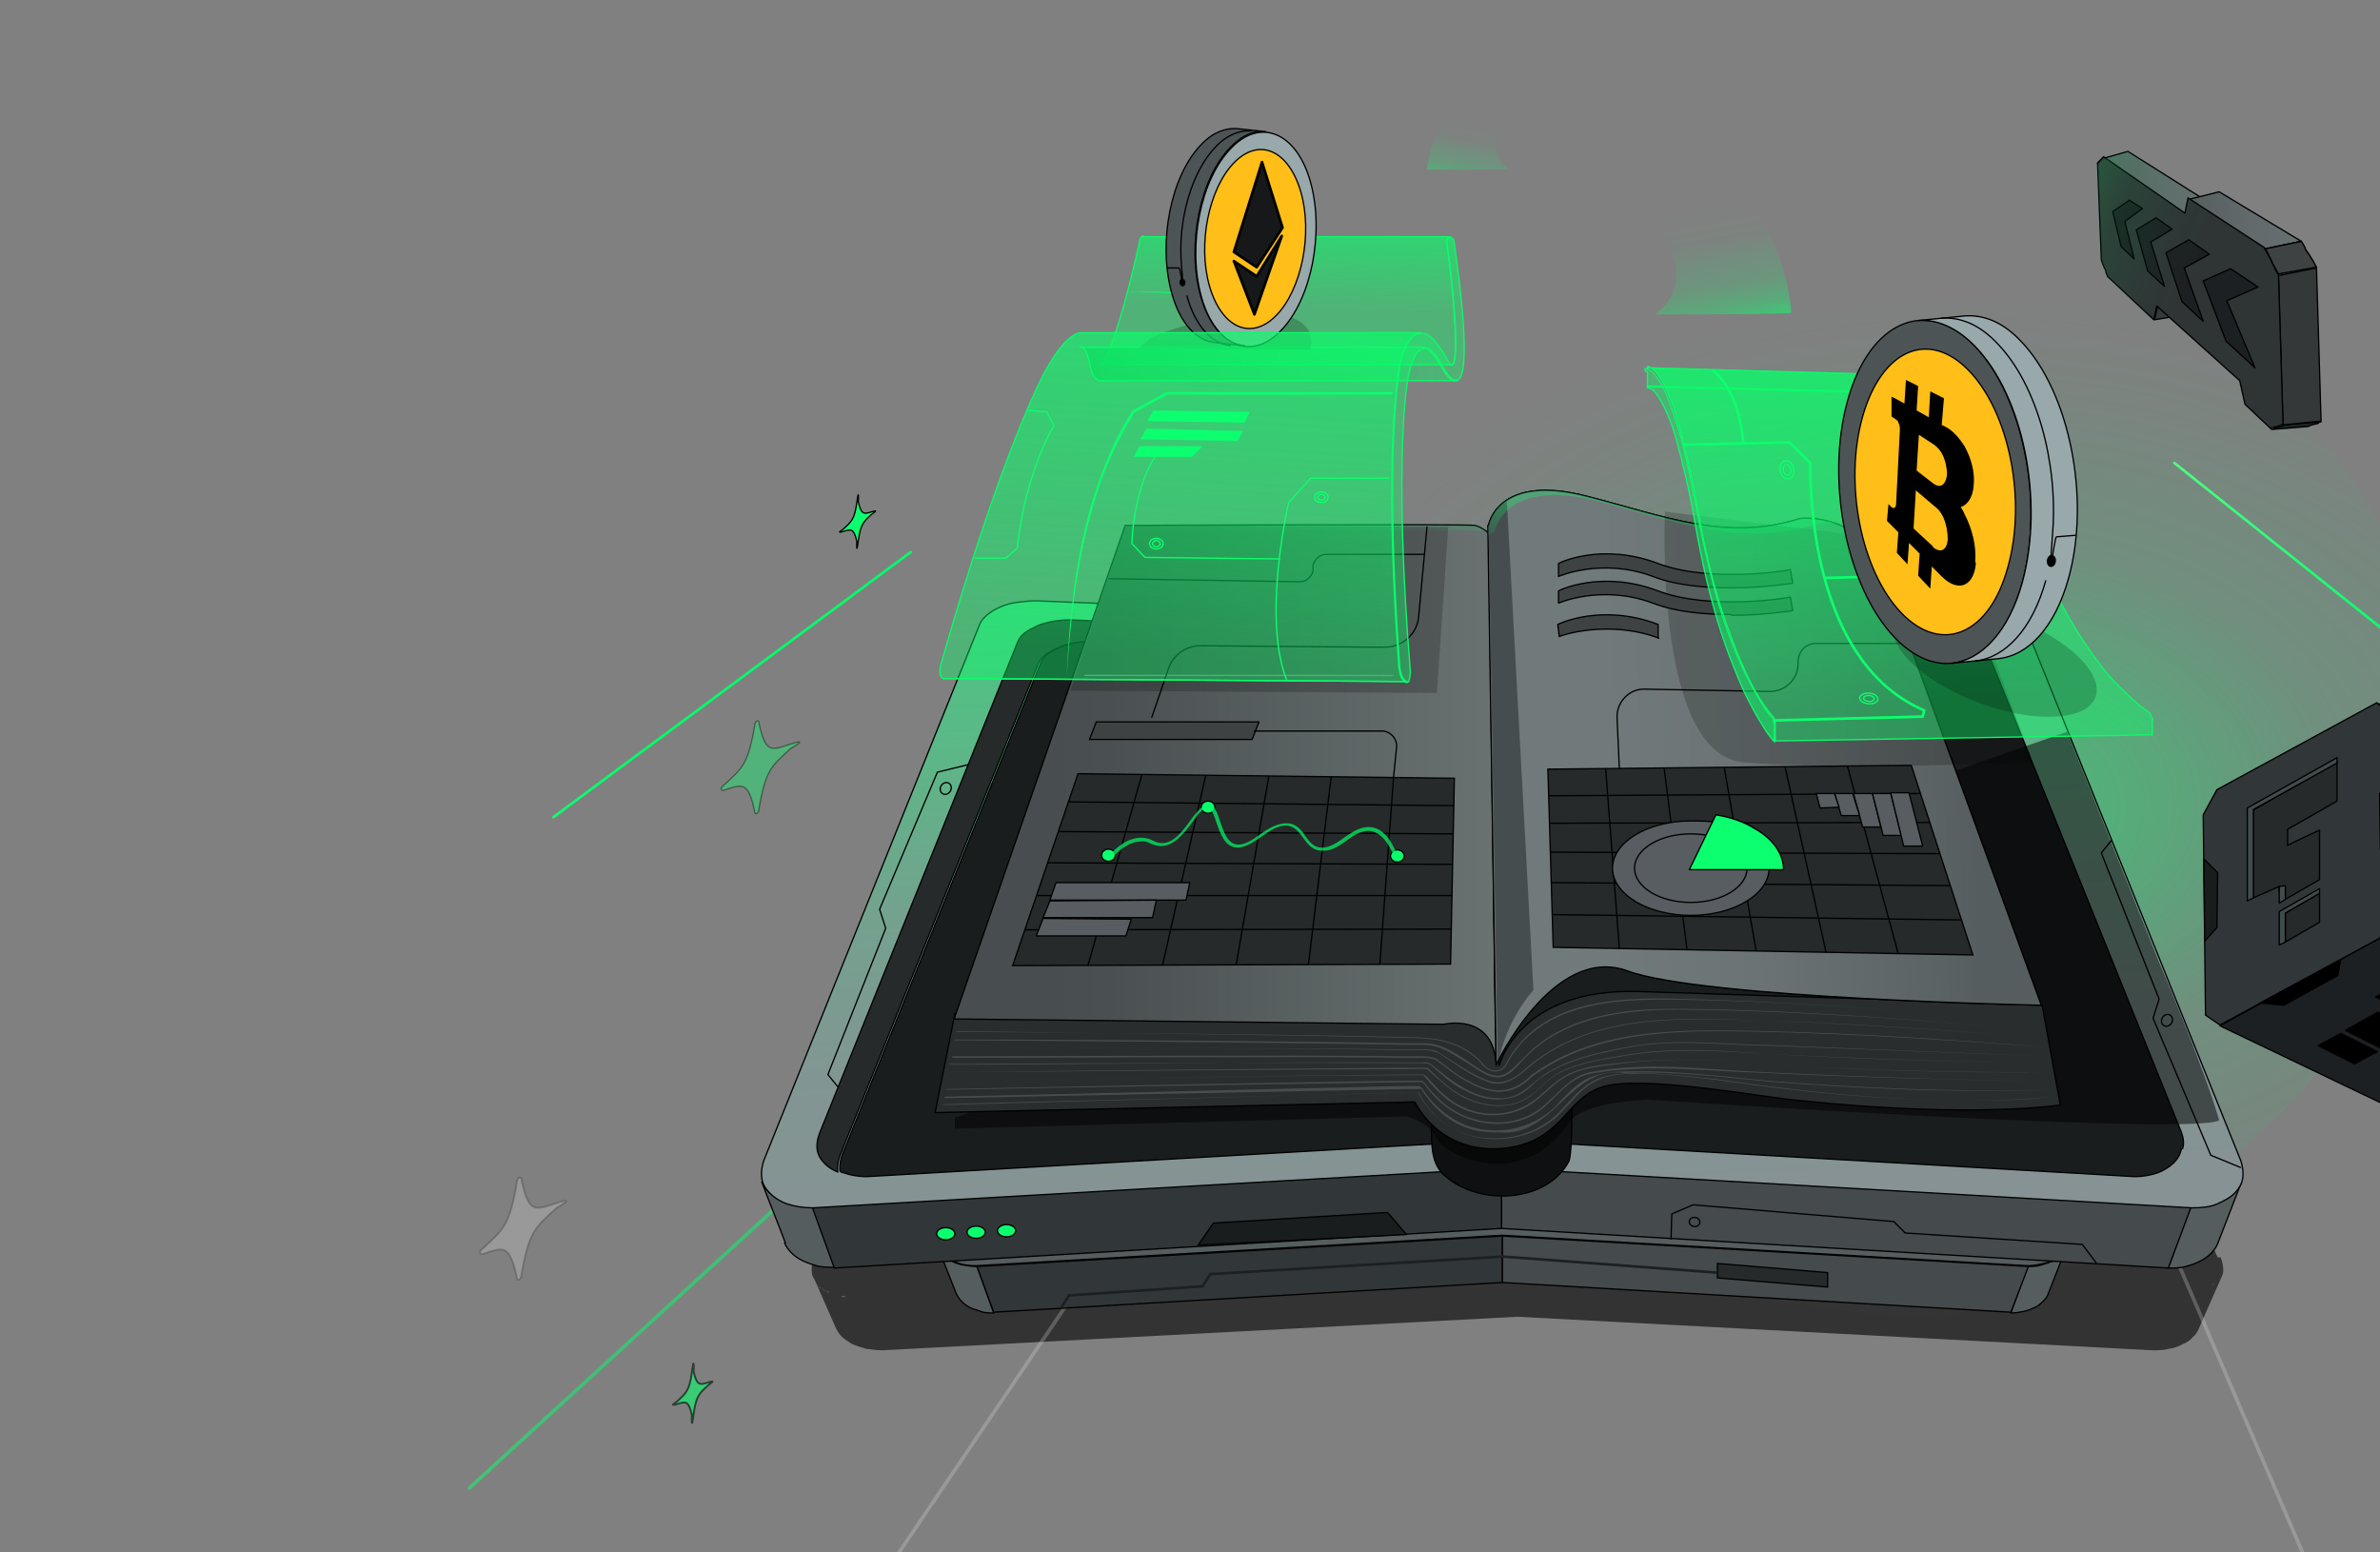 <svg width="161" height="105" viewBox="0 0 161 105" fill="none" xmlns="http://www.w3.org/2000/svg">
<rect x="0" y="0" width="161" height="105" fill="#808080" stroke="none"/>
<g clip-path="url(#clip0_13415_15156)">
<path opacity="0.6" d="M150.018 85.043L136.133 54.082C136.03 53.876 135.875 53.721 135.67 53.567C135.464 53.412 135.155 53.258 134.847 53.155C134.538 53.051 134.178 52.949 133.767 52.897C133.407 52.846 132.995 52.794 132.584 52.794L102.55 53.876L72.515 52.794C72.103 52.794 71.692 52.794 71.332 52.897C70.921 52.949 70.561 53.051 70.252 53.155C69.944 53.258 69.635 53.412 69.429 53.567C69.224 53.721 69.018 53.876 68.966 54.082L55.081 85.043C54.926 85.403 54.875 85.764 54.926 86.124C54.926 86.279 55.029 86.434 55.132 86.588C55.132 86.537 55.081 86.485 55.029 86.382C55.543 87.567 56.058 88.7 56.572 89.885C56.675 90.091 56.829 90.297 56.983 90.452C57.189 90.606 57.395 90.761 57.652 90.915C57.909 91.018 58.218 91.121 58.578 91.225C58.938 91.276 59.298 91.328 59.709 91.328L102.652 89.061L145.596 91.328C146.007 91.328 146.367 91.328 146.727 91.225C147.087 91.173 147.396 91.07 147.653 90.915C147.91 90.812 148.167 90.658 148.321 90.452C148.527 90.297 148.63 90.091 148.733 89.885L150.276 86.382C150.276 86.434 150.224 86.485 150.173 86.588C150.276 86.434 150.327 86.279 150.378 86.124C150.43 85.815 150.378 85.455 150.224 85.043H150.018ZM55.183 86.794C55.235 86.846 55.286 86.897 55.338 86.949C55.286 86.949 55.235 86.846 55.183 86.794ZM55.029 86.588C55.029 86.64 55.081 86.691 55.132 86.743C55.132 86.743 55.029 86.64 55.029 86.588ZM55.389 87C55.441 87 55.492 87.103 55.543 87.155C55.492 87.155 55.441 87.052 55.389 87ZM55.903 87.309C55.955 87.309 56.006 87.361 56.109 87.412C56.109 87.412 56.109 87.412 56.058 87.412C56.058 87.412 55.955 87.412 55.955 87.361L55.903 87.309ZM55.595 87.155C55.646 87.155 55.749 87.258 55.852 87.309C55.749 87.309 55.698 87.206 55.595 87.155ZM56.418 87.567C56.418 87.567 56.418 87.567 56.469 87.567C56.469 87.567 56.469 87.567 56.418 87.567ZM56.932 87.67C57.035 87.67 57.138 87.67 57.241 87.722C57.138 87.722 57.035 87.722 56.983 87.722L56.932 87.67ZM57.241 87.722C57.343 87.722 57.446 87.722 57.601 87.722C57.498 87.722 57.395 87.722 57.241 87.722ZM147.344 87.773C147.447 87.773 147.55 87.773 147.704 87.773C147.601 87.773 147.498 87.773 147.344 87.773ZM147.704 87.722C147.807 87.722 147.91 87.722 148.013 87.67C147.91 87.67 147.807 87.67 147.756 87.67L147.704 87.722ZM148.476 87.567C148.476 87.567 148.476 87.567 148.527 87.567C148.527 87.567 148.527 87.567 148.476 87.567ZM148.887 87.412C148.938 87.412 148.99 87.361 149.041 87.309C149.041 87.309 148.938 87.309 148.938 87.361C148.938 87.361 148.938 87.361 148.887 87.361V87.412ZM149.401 87.155C149.453 87.155 149.504 87.052 149.556 87C149.504 87 149.453 87.103 149.401 87.155ZM149.093 87.309C149.196 87.309 149.247 87.206 149.35 87.155C149.298 87.155 149.196 87.258 149.093 87.309ZM149.607 86.949C149.658 86.897 149.71 86.846 149.761 86.794C149.761 86.846 149.658 86.897 149.607 86.949ZM149.813 86.743C149.813 86.743 149.916 86.64 149.916 86.588C149.916 86.64 149.864 86.691 149.813 86.743Z" fill="black"/>
<path opacity="0.5" d="M103.27 93.852C137.496 93.852 165.241 74.662 165.241 50.991C165.241 27.319 137.496 8.13 103.27 8.13C69.043 8.13 41.298 27.319 41.298 50.991C41.298 74.662 69.043 93.852 103.27 93.852Z" fill="url(#paint0_radial_13415_15156)"/>
<path d="M88.532 64.056L32.481 146.862" stroke="#E4E4E4" stroke-opacity="0.25" stroke-width="0.248" stroke-linecap="round" stroke-linejoin="round"/>
<path d="M145.587 81.343L158.13 110.517" stroke="#E4E4E4" stroke-opacity="0.25" stroke-width="0.248" stroke-linecap="round" stroke-linejoin="round"/>
<path opacity="0.5" d="M64.145 71.024L31.762 100.637" stroke="url(#paint1_linear_13415_15156)" stroke-width="0.247" stroke-linecap="round" stroke-linejoin="round"/>
<path opacity="0.2" d="M37.633 81.714C36.221 83.018 35.77 83.244 35.262 86.304C35.262 86.531 34.979 86.644 34.979 86.474C34.471 84.037 34.02 84.377 32.608 84.831C32.439 84.831 32.439 84.604 32.608 84.491C34.02 83.188 34.471 82.961 34.979 79.901C34.979 79.675 35.262 79.561 35.262 79.731C35.77 82.168 36.221 81.828 37.633 81.374C39.044 80.921 37.802 81.601 37.633 81.714Z" fill="white" stroke="black" stroke-width="0.124" stroke-linecap="round" stroke-linejoin="round"/>
<path opacity="0.4" d="M162.33 87.586C163.741 88.89 164.193 89.116 164.701 92.176C164.701 92.403 164.983 92.516 164.983 92.346C165.491 89.909 165.943 90.249 167.354 90.703C167.523 90.703 167.523 90.476 167.354 90.363C165.943 89.06 165.491 88.833 164.983 85.773C164.983 85.547 164.701 85.433 164.701 85.603C164.193 88.04 163.741 87.7 162.33 87.246C160.918 86.793 162.16 87.473 162.33 87.586Z" fill="white" stroke="black" stroke-width="0.124" stroke-linecap="round" stroke-linejoin="round"/>
<path opacity="0.6" d="M47.935 93.666C47.314 94.233 47.088 94.403 46.919 95.649C46.749 96.896 46.806 95.819 46.806 95.706C46.58 94.686 46.354 94.799 45.79 94.969C45.225 95.139 45.733 94.856 45.79 94.799C46.411 94.233 46.636 94.063 46.806 92.816C46.975 91.57 46.919 92.646 46.919 92.759C47.145 93.779 47.37 93.666 47.935 93.496C48.499 93.326 47.991 93.609 47.935 93.666Z" fill="#0CFF6E" stroke="black" stroke-width="0.124" stroke-linecap="round" stroke-linejoin="round"/>
<path d="M139.784 84.374L138.55 87.516C138.498 87.722 138.344 87.877 138.19 88.032C138.036 88.186 137.881 88.341 137.624 88.444C137.367 88.547 137.161 88.65 136.904 88.701C136.647 88.753 136.338 88.804 136.03 88.804L137.161 85.662C137.47 85.662 137.778 85.662 138.087 85.559C138.396 85.456 138.601 85.404 138.858 85.301C139.116 85.198 139.27 85.044 139.424 84.889C139.578 84.735 139.681 84.58 139.784 84.374Z" fill="#565D5E" stroke="black" stroke-width="0.088" stroke-linecap="round" stroke-linejoin="round"/>
<path d="M137.213 85.662L136.03 88.753L101.624 86.744V83.602L137.213 85.662Z" fill="#454A4C" stroke="black" stroke-width="0.088" stroke-linecap="round" stroke-linejoin="round"/>
<path d="M101.624 83.602V86.744L67.218 88.753L66.086 85.662L101.624 83.602Z" fill="#313638" stroke="black" stroke-width="0.088" stroke-linecap="round" stroke-linejoin="round"/>
<path d="M64.698 87.516C64.286 86.486 63.875 85.456 63.463 84.374C63.515 84.58 63.669 84.735 63.823 84.889C63.978 85.044 64.183 85.198 64.389 85.301C64.595 85.404 64.852 85.507 65.16 85.559C65.469 85.61 65.726 85.662 66.086 85.662L67.218 88.804C66.909 88.804 66.6 88.804 66.343 88.701C66.086 88.598 65.829 88.547 65.623 88.444C65.418 88.341 65.212 88.186 65.058 88.032C64.903 87.877 64.8 87.722 64.698 87.516Z" fill="#565D5E" stroke="black" stroke-width="0.088" stroke-linecap="round" stroke-linejoin="round"/>
<path d="M125.692 54.392C126.001 54.392 126.361 54.392 126.67 54.495C126.978 54.598 127.287 54.649 127.544 54.752C127.801 54.855 128.007 55.01 128.212 55.113C128.418 55.216 128.521 55.422 128.572 55.577L139.733 83.189C139.887 83.498 139.887 83.859 139.835 84.116C139.784 84.374 139.63 84.683 139.373 84.889C139.115 85.095 138.858 85.301 138.447 85.404C138.035 85.507 137.624 85.61 137.161 85.61L101.624 83.549L66.035 85.61C65.572 85.61 65.109 85.558 64.749 85.404C64.389 85.249 64.081 85.095 63.823 84.889C63.566 84.683 63.463 84.374 63.361 84.116C63.258 83.859 63.361 83.498 63.463 83.189L74.623 55.577C74.675 55.422 74.829 55.267 74.983 55.113C75.138 54.958 75.395 54.855 75.652 54.752C75.909 54.649 76.218 54.546 76.526 54.495C76.835 54.443 77.143 54.392 77.503 54.392L101.572 55.37L125.641 54.392H125.692Z" fill="url(#paint2_linear_13415_15156)" stroke="black" stroke-width="0.088" stroke-linecap="round" stroke-linejoin="round"/>
<path d="M126.515 56.813C126.515 56.813 126.515 56.813 126.464 56.813C126.207 56.71 125.949 56.659 125.692 56.607C125.384 56.556 125.127 56.504 124.818 56.504L102.704 57.38L80.589 56.504C80.281 56.504 79.972 56.504 79.715 56.607C79.458 56.659 79.149 56.762 78.943 56.813C78.686 56.916 78.481 57.019 78.326 57.174C78.172 57.328 78.018 57.431 77.966 57.586L67.732 82.983C67.629 83.292 67.578 83.55 67.629 83.807C67.372 83.704 67.166 83.55 66.96 83.395C66.755 83.189 66.6 82.932 66.549 82.674C66.498 82.416 66.549 82.107 66.652 81.798L76.886 56.401C76.938 56.247 77.092 56.092 77.246 55.989C77.4 55.886 77.606 55.731 77.863 55.628C78.121 55.525 78.378 55.474 78.635 55.422C78.892 55.371 79.201 55.319 79.509 55.319L101.624 56.195L123.738 55.319C124.047 55.319 124.355 55.319 124.612 55.422C124.869 55.474 125.178 55.577 125.384 55.628C125.641 55.731 125.847 55.834 126.001 55.989C126.155 56.144 126.258 56.247 126.361 56.401L126.515 56.813Z" fill="#262A2B" stroke="black" stroke-width="0.088" stroke-linecap="round" stroke-linejoin="round"/>
<path d="M136.698 82.674C136.647 82.932 136.492 83.189 136.287 83.395C136.081 83.601 135.772 83.756 135.464 83.91C135.104 84.013 134.692 84.117 134.281 84.117L101.624 82.262L68.966 84.117C68.503 84.117 68.092 84.065 67.783 83.91C67.732 83.91 67.68 83.91 67.578 83.859C67.578 83.601 67.578 83.292 67.68 83.035L77.915 57.638C77.966 57.483 78.121 57.328 78.275 57.225C78.429 57.122 78.635 56.968 78.892 56.865C79.149 56.762 79.406 56.71 79.663 56.659C79.972 56.607 80.229 56.556 80.538 56.556L102.652 57.431L124.767 56.556C125.075 56.556 125.384 56.556 125.641 56.659C125.898 56.71 126.207 56.813 126.412 56.865C126.412 56.865 126.412 56.865 126.464 56.865L136.544 81.85C136.647 82.159 136.698 82.468 136.647 82.725L136.698 82.674Z" fill="#1A1D1E" stroke="black" stroke-width="0.088" stroke-linecap="round" stroke-linejoin="round"/>
<path d="M151.612 79.996L150.018 84.117C149.915 84.375 149.761 84.581 149.555 84.787C149.35 84.993 149.144 85.148 148.835 85.302C148.527 85.457 148.218 85.56 147.858 85.663C147.498 85.766 147.087 85.766 146.675 85.766L148.167 81.645C148.578 81.645 148.99 81.645 149.401 81.542C149.812 81.439 150.121 81.335 150.378 81.181C150.635 81.026 150.892 80.872 151.098 80.666C151.304 80.46 151.458 80.254 151.561 79.996H151.612Z" fill="#565D5E" stroke="black" stroke-width="0.088" stroke-linecap="round" stroke-linejoin="round"/>
<path d="M148.219 81.645L146.676 85.766L101.573 83.087V78.966L148.219 81.645Z" fill="#454A4C" stroke="black" stroke-width="0.088" stroke-linecap="round" stroke-linejoin="round"/>
<path d="M101.572 78.966V83.087L56.418 85.766L54.875 81.645L101.572 78.966Z" fill="#313638" stroke="black" stroke-width="0.088" stroke-linecap="round" stroke-linejoin="round"/>
<path d="M53.126 84.065C52.612 82.674 52.046 81.334 51.532 79.943C51.635 80.201 51.789 80.407 51.995 80.613C52.201 80.819 52.458 80.974 52.715 81.128C52.972 81.283 53.332 81.386 53.692 81.489C54.052 81.592 54.463 81.592 54.926 81.592L56.418 85.713C56.006 85.713 55.595 85.713 55.235 85.61C54.875 85.507 54.566 85.404 54.258 85.249C53.949 85.095 53.743 84.94 53.538 84.734C53.332 84.528 53.178 84.322 53.075 84.065H53.126Z" fill="#565D5E" stroke="black" stroke-width="0.088" stroke-linecap="round" stroke-linejoin="round"/>
<path d="M133.15 40.638C133.561 40.638 134.024 40.638 134.436 40.741C134.847 40.844 135.207 40.947 135.567 41.05C135.927 41.153 136.184 41.359 136.441 41.565C136.698 41.771 136.853 41.977 136.956 42.183L151.561 78.45C151.716 78.862 151.767 79.326 151.716 79.686C151.664 80.047 151.459 80.408 151.15 80.717C150.841 81.026 150.43 81.232 149.967 81.438C149.504 81.644 148.887 81.695 148.27 81.695L101.624 79.017L54.978 81.695C54.361 81.695 53.743 81.593 53.281 81.438C52.818 81.283 52.406 81.026 52.098 80.717C51.789 80.408 51.583 80.099 51.532 79.686C51.481 79.274 51.532 78.862 51.686 78.45L66.292 42.183C66.395 41.977 66.549 41.771 66.806 41.565C67.064 41.359 67.321 41.204 67.681 41.05C68.041 40.895 68.401 40.792 68.812 40.741C69.224 40.689 69.635 40.638 70.098 40.638L101.727 41.926L133.355 40.638H133.15Z" fill="url(#paint3_linear_13415_15156)" stroke="black" stroke-width="0.088" stroke-linecap="round" stroke-linejoin="round"/>
<path d="M134.178 43.832C134.178 43.832 134.127 43.832 134.075 43.832C133.767 43.729 133.407 43.626 133.047 43.523C132.687 43.471 132.275 43.42 131.864 43.42L102.807 44.605L73.749 43.42C73.338 43.42 72.978 43.42 72.566 43.523C72.206 43.574 71.846 43.677 71.538 43.832C71.229 43.986 70.972 44.089 70.715 44.295C70.509 44.45 70.355 44.656 70.252 44.862L56.829 78.141C56.675 78.553 56.623 78.914 56.675 79.275C56.315 79.12 56.058 78.965 55.8 78.708C55.543 78.45 55.338 78.141 55.286 77.781C55.235 77.42 55.286 77.059 55.44 76.647L68.863 43.368C68.966 43.162 69.121 42.956 69.326 42.801C69.532 42.647 69.841 42.492 70.149 42.338C70.458 42.183 70.818 42.132 71.178 42.029C71.538 41.977 71.949 41.926 72.361 41.926L101.418 43.111L130.475 41.926C130.887 41.926 131.247 41.926 131.658 42.029C132.018 42.08 132.378 42.183 132.687 42.338C132.995 42.492 133.252 42.596 133.51 42.801C133.715 42.956 133.87 43.162 133.972 43.368L134.178 43.935V43.832Z" fill="#262A2B" stroke="black" stroke-width="0.088" stroke-linecap="round" stroke-linejoin="round"/>
<path d="M147.55 77.729C147.498 78.09 147.293 78.399 147.036 78.656C146.778 78.914 146.367 79.171 145.956 79.326C145.493 79.481 144.978 79.584 144.413 79.584L101.521 77.111L58.629 79.584C58.063 79.584 57.498 79.481 57.086 79.326C56.983 79.326 56.932 79.275 56.829 79.223C56.778 78.862 56.829 78.502 56.983 78.09L70.406 44.811C70.509 44.605 70.663 44.398 70.869 44.244C71.075 44.089 71.383 43.935 71.692 43.78C72.001 43.677 72.361 43.574 72.721 43.471C73.081 43.42 73.492 43.368 73.903 43.368L102.961 44.553L132.018 43.368C132.43 43.368 132.79 43.368 133.201 43.471C133.561 43.523 133.921 43.626 134.23 43.78C134.23 43.78 134.281 43.78 134.333 43.78L147.55 76.544C147.704 76.956 147.756 77.317 147.653 77.677L147.55 77.729Z" fill="#1A1D1E" stroke="black" stroke-width="0.088" stroke-linecap="round" stroke-linejoin="round"/>
<path d="M105.224 43.83C105.224 43.469 105.018 43.212 104.761 42.954C102.961 41.563 100.184 41.563 98.384 42.954C98.126 43.16 97.921 43.469 97.921 43.83L96.789 74.585C96.789 74.791 96.789 75.049 96.789 75.254C96.944 76.697 96.532 78.603 97.818 79.582C100.081 81.539 104.555 81.385 106.098 78.603C106.972 77.264 105.172 46.148 105.275 43.779L105.224 43.83ZM103.167 42.182C103.167 42.182 103.167 42.182 103.218 42.182C103.115 42.182 103.064 42.182 103.012 42.13H103.115L103.167 42.182ZM102.652 42.079C102.704 42.079 102.806 42.079 102.858 42.079C102.704 42.079 102.549 42.079 102.395 42.027C102.498 42.027 102.549 42.027 102.652 42.027V42.079ZM102.086 41.975C102.086 41.975 102.138 41.975 102.189 41.975C102.086 41.975 101.984 41.975 101.881 41.975C101.984 41.975 102.035 41.975 102.086 41.975ZM101.006 41.975C101.058 41.975 101.161 41.975 101.212 41.975C101.109 41.975 101.006 41.975 100.904 41.975C100.904 41.975 100.955 41.975 101.006 41.975ZM100.441 42.079C100.544 42.079 100.595 42.079 100.698 42.079C100.544 42.079 100.389 42.079 100.235 42.13C100.286 42.13 100.338 42.13 100.441 42.13V42.079ZM99.875 42.182C99.875 42.182 99.875 42.182 99.927 42.182H100.029C99.927 42.182 99.875 42.182 99.824 42.233L99.875 42.182ZM104.709 74.739C104.555 74.997 104.298 75.254 103.989 75.461C103.681 75.667 103.321 75.821 102.909 75.976C102.498 76.079 102.035 76.182 101.572 76.182C101.109 76.182 100.646 76.13 100.235 75.976C99.824 75.873 99.464 75.667 99.155 75.461C98.847 75.254 98.589 74.997 98.435 74.739C98.435 74.739 98.435 74.688 98.435 74.636L99.104 47.23C99.104 47.024 99.207 46.87 99.309 46.715C99.464 46.56 99.618 46.406 99.875 46.303C100.081 46.2 100.389 46.097 100.698 46.045C101.006 45.994 101.315 45.942 101.675 45.942C102.035 45.942 102.344 45.942 102.652 46.045C102.961 46.097 103.218 46.2 103.424 46.303C103.629 46.406 103.835 46.56 103.989 46.715C104.144 46.87 104.195 47.024 104.195 47.23L104.864 74.636C104.864 74.636 104.864 74.688 104.864 74.739H104.709Z" fill="#0E1011" stroke="black" stroke-width="0.088" stroke-linecap="round" stroke-linejoin="round"/>
<path opacity="0.5" d="M64.595 75.616V76.338L95.195 75.513C95.195 75.513 96.687 75.925 97.201 77.007C97.715 78.089 102.858 80.716 106.149 75.925C107.127 74.483 111.498 74.38 111.498 74.38C111.498 74.38 148.527 76.853 150.121 75.771C149.093 72.165 146.007 64.953 146.007 64.953L139.835 49.498L64.543 75.616H64.595Z" fill="black"/>
<path d="M64.595 68.557L63.258 75.254L95.71 74.533C95.71 74.533 97.304 78.036 101.624 77.676C105.944 77.264 105.841 73.967 108.875 73.4C111.91 72.833 119.315 74.224 121.681 74.43C133.458 75.667 139.373 74.739 139.373 74.739L138.138 67.939C138.138 67.939 112.218 62.685 106.201 65.364C100.081 68.094 64.595 68.557 64.595 68.557Z" fill="#292D2D" stroke="black" stroke-width="0.088" stroke-linecap="round" stroke-linejoin="round"/>
<path d="M76.115 35.537L64.543 68.919L97.664 69.28C97.664 69.28 101.058 68.455 101.212 72.061C101.058 60.058 100.698 36.052 100.698 36.052C100.698 36.052 100.235 35.64 99.772 35.537C99.309 35.434 76.115 35.537 76.115 35.537Z" fill="url(#paint4_linear_13415_15156)" stroke="black" stroke-width="0.088" stroke-linecap="round" stroke-linejoin="round"/>
<path d="M101.418 72.061C101.418 72.061 102.704 66.806 110.881 67.064C119.058 67.322 138.138 67.94 138.138 67.94L103.938 64.694L101.161 69.743L101.418 72.061Z" fill="#1A1D1E" stroke="black" stroke-width="0.088" stroke-linecap="round" stroke-linejoin="round"/>
<path d="M63.772 74.74L95.915 73.864C96.738 75.564 98.487 76.8 100.39 76.955C102.293 77.161 104.247 76.543 105.533 75.152C106.201 74.482 106.767 73.71 107.641 73.194C108.464 72.679 109.493 72.628 110.418 72.576C112.321 72.576 114.224 72.782 116.127 72.988C121.784 73.812 127.441 74.431 133.15 74.431C135.053 74.431 136.956 74.431 138.859 74.173C136.956 74.379 135.053 74.431 133.15 74.431C127.441 74.431 121.733 73.864 116.127 73.04C114.224 72.834 112.321 72.576 110.47 72.628C109.544 72.628 108.567 72.731 107.744 73.246C106.921 73.71 106.355 74.482 105.687 75.152C104.401 76.594 102.395 77.213 100.493 77.007C98.59 76.852 96.79 75.616 95.967 73.864C96.121 73.916 63.824 74.637 63.875 74.688L63.772 74.74Z" fill="#474C4C"/>
<path d="M63.875 74.174C71.692 74.02 87.635 73.608 95.247 73.453H95.864C95.967 73.453 96.07 73.453 96.172 73.556C96.841 74.638 97.87 75.565 99.104 76.08C101.367 76.956 104.092 76.286 105.635 74.38C106.201 73.814 106.767 73.195 107.538 72.886C108.31 72.577 109.133 72.474 109.904 72.474C113.144 72.371 116.333 72.783 119.521 73.092C125.95 73.608 132.378 73.865 138.807 73.71C132.378 73.917 125.95 73.659 119.521 73.144C116.333 72.835 113.093 72.423 109.904 72.577C106.252 72.01 105.121 76.904 101.47 76.595C100.647 76.595 99.824 76.544 99.104 76.235C97.87 75.771 96.841 74.792 96.172 73.71C96.172 73.608 96.018 73.659 95.915 73.659H95.298C87.738 73.814 71.641 74.123 63.926 74.277L63.875 74.174Z" fill="#474C4C"/>
<path d="M63.978 73.658C71.744 73.504 87.584 73.195 95.144 73.092C95.35 73.092 95.864 73.092 96.07 73.092C96.07 73.092 96.172 73.092 96.224 73.092C96.532 73.401 96.79 73.813 97.15 74.122C98.744 75.874 101.572 76.492 103.681 75.307C105.07 74.534 105.892 72.886 107.538 72.525C111.498 71.752 115.51 72.37 119.521 72.525C125.898 72.834 132.327 73.04 138.704 73.143C132.327 73.04 125.898 72.886 119.521 72.576C115.561 72.473 111.498 71.907 107.59 72.628C105.944 72.937 105.121 74.586 103.732 75.41C101.572 76.595 98.744 75.977 97.098 74.225C96.79 73.916 96.532 73.555 96.224 73.195C96.224 73.195 96.121 73.195 96.07 73.195C95.864 73.195 95.401 73.195 95.195 73.195C87.686 73.298 71.692 73.555 64.029 73.71L63.978 73.658Z" fill="#474C4C"/>
<path d="M64.081 73.091C71.795 72.988 87.532 72.73 95.092 72.679C95.504 72.679 95.864 72.679 96.275 72.679C96.378 72.679 96.481 72.782 96.532 72.833C97.252 73.658 98.024 74.482 99.001 74.894C100.441 75.564 102.19 75.461 103.527 74.585C104.195 74.173 104.71 73.555 105.378 73.091C106.664 72.112 108.361 72.009 109.955 71.855C113.144 71.546 116.333 71.648 119.47 71.958C125.796 72.421 132.173 72.576 138.55 72.524C132.173 72.524 125.847 72.421 119.47 71.958C116.281 71.648 113.093 71.546 109.955 71.906C108.413 72.112 106.715 72.164 105.43 73.142C104.812 73.606 104.247 74.224 103.578 74.688C102.241 75.564 100.441 75.667 98.95 74.997C97.921 74.533 97.15 73.761 96.43 72.885C96.378 72.833 96.327 72.73 96.224 72.73C95.812 72.73 95.452 72.73 95.041 72.73C87.584 72.73 71.641 72.988 64.029 73.091H64.081Z" fill="#474C4C"/>
<path d="M64.184 72.525C71.847 72.422 87.532 72.267 95.041 72.216C95.555 72.216 96.07 72.216 96.532 72.216C96.635 72.216 96.687 72.319 96.79 72.422C97.51 73.091 98.23 73.813 99.155 74.225C100.544 74.894 102.344 75.049 103.63 74.019C104.247 73.555 104.761 72.937 105.481 72.525C106.921 71.803 108.515 71.597 110.058 71.34C113.144 70.825 116.435 71.031 119.521 71.288C125.847 71.597 132.173 71.803 138.498 71.906C132.173 71.803 125.847 71.649 119.521 71.288C116.384 71.082 113.144 70.876 110.058 71.391C108.515 71.649 106.921 71.855 105.481 72.576C104.812 72.937 104.247 73.555 103.63 74.07C102.344 75.1 100.492 74.946 99.104 74.276C98.075 73.813 97.355 72.988 96.532 72.319C96.07 72.267 95.555 72.319 95.041 72.319C87.584 72.319 71.795 72.473 64.184 72.525Z" fill="#474C4C"/>
<path d="M64.287 72.011C71.95 72.011 87.532 71.805 95.041 71.856H96.224C96.43 71.856 96.635 71.856 96.79 71.959C98.127 73.041 99.567 74.278 101.418 74.278C102.653 74.381 103.527 73.35 104.453 72.68C106.098 71.599 108.104 71.187 110.007 70.826C113.144 70.208 116.281 70.62 119.418 70.671L138.293 71.444L119.418 70.723C116.281 70.671 113.093 70.259 110.007 70.877C107.744 71.341 105.275 71.805 103.527 73.505C102.344 74.69 100.493 74.535 99.104 73.762C98.178 73.35 97.51 72.629 96.738 72.011C96.584 71.908 96.378 71.959 96.172 71.908H94.99C87.584 71.856 71.795 71.908 64.235 71.959L64.287 72.011Z" fill="#474C4C"/>
<path d="M64.389 71.443C72.001 71.443 87.584 71.34 95.041 71.443H96.224C96.635 71.443 97.047 71.494 97.355 71.752C97.972 72.216 98.59 72.731 99.31 73.091C100.853 73.967 102.241 74.07 103.578 72.731C108.104 69.382 114.121 69.64 119.521 69.743C125.796 69.897 132.07 70.31 138.344 70.825C132.07 70.361 125.796 69.949 119.521 69.794C114.173 69.691 108.155 69.485 103.63 72.834C102.293 74.173 100.853 74.07 99.31 73.195C98.59 72.834 97.972 72.319 97.355 71.855C97.047 71.597 96.687 71.546 96.275 71.546H95.093C87.687 71.443 72.001 71.546 64.441 71.546L64.389 71.443Z" fill="#474C4C"/>
<path d="M64.492 70.875C72.104 70.875 87.635 70.875 95.092 70.978H96.275C96.687 70.978 97.098 70.978 97.407 71.236C98.435 71.854 99.361 72.575 100.441 72.987C101.675 73.606 102.652 72.781 103.527 72.009C108.001 68.403 114.018 68.866 119.367 69.021C125.641 69.227 131.916 69.69 138.138 70.206C131.864 69.69 125.641 69.278 119.367 69.021C114.018 68.918 108.001 68.454 103.578 72.06C102.704 72.833 101.675 73.709 100.441 73.09C99.361 72.678 98.384 71.906 97.407 71.287C97.047 71.081 96.687 71.03 96.275 71.03H95.092C87.738 70.875 72.001 70.875 64.492 70.875Z" fill="#474C4C"/>
<path d="M64.595 70.309C72.207 70.309 87.79 70.412 95.195 70.567H96.378C97.612 70.567 98.59 71.339 99.567 71.958C101.573 73.4 101.881 72.73 103.424 71.185C106.407 68.403 110.675 68.145 114.533 68.249C122.401 68.352 130.219 69.021 138.036 69.691C130.219 69.021 122.401 68.403 114.533 68.3C110.315 68.197 105.533 68.609 102.653 72.112C101.521 73.349 100.698 72.885 99.515 72.061C98.538 71.494 97.561 70.67 96.327 70.67H95.144C87.79 70.515 72.052 70.412 64.544 70.361L64.595 70.309Z" fill="#474C4C"/>
<path d="M64.698 69.794C72.361 69.846 87.995 69.949 95.453 70.155C97.047 70.155 98.641 70.412 99.875 71.494C100.184 71.752 100.39 72.112 100.75 72.318C101.11 72.473 101.521 72.421 101.778 72.112C104.144 67.424 109.801 67.424 114.378 67.579C122.247 67.785 130.116 68.455 137.984 69.124C130.116 68.455 122.247 67.785 114.378 67.63C109.801 67.528 104.195 67.528 101.83 72.164C101.573 72.473 101.058 72.576 100.698 72.37C100.338 72.164 100.133 71.803 99.824 71.546C98.59 70.464 96.995 70.206 95.453 70.206C88.047 70 72.258 69.846 64.698 69.743V69.794Z" fill="#474C4C"/>
<path d="M100.698 35.536C100.698 35.536 101.264 31.982 107.384 33.579C112.63 34.918 116.744 36.669 121.784 35.072C124.664 34.866 126.772 36.979 126.772 36.979L138.087 67.991C138.087 67.991 115.15 67.527 110.11 65.673C105.069 63.818 101.161 69.794 101.161 69.794L100.698 35.536Z" fill="url(#paint5_linear_13415_15156)" stroke="black" stroke-width="0.088" stroke-linecap="round" stroke-linejoin="round"/>
<path d="M100.698 35.536C100.698 35.536 101.264 31.982 107.384 33.579C112.63 34.918 116.744 36.669 121.784 35.072C124.664 34.866 126.773 36.979 126.773 36.979L138.087 67.991C138.087 67.991 115.15 67.527 110.11 65.673C105.07 63.818 101.212 72.009 101.212 72.009L100.647 35.536H100.698Z" fill="url(#paint6_linear_13415_15156)" stroke="black" stroke-width="0.088" stroke-linecap="round" stroke-linejoin="round"/>
<path opacity="0.5" d="M103.732 66.96L101.932 33.836C100.852 34.557 100.698 35.536 100.698 35.536L101.315 72.009C101.315 72.009 101.727 69.279 103.732 66.96Z" fill="#1D2022"/>
<g opacity="0.3">
<path d="M100.698 36.051C100.544 35.999 100.338 35.896 100.184 35.896C99.721 35.845 78.738 35.896 76.012 35.896L76.115 35.536C76.115 35.536 99.309 35.484 99.772 35.536C100.235 35.587 100.698 36.051 100.698 36.051Z" fill="url(#paint7_linear_13415_15156)"/>
<path d="M100.698 36.103V35.536C100.698 35.536 101.264 31.982 107.384 33.579C112.63 34.918 116.744 36.669 121.784 35.072C122.71 35.021 123.584 35.175 124.304 35.433C123.892 35.382 123.43 35.33 122.967 35.433C117.721 37.082 113.452 35.279 108.052 33.888C101.727 32.291 101.109 35.948 101.109 35.948L100.698 36.206V36.103Z" fill="url(#paint8_linear_13415_15156)"/>
</g>
<path d="M73.389 45.685H94.218" stroke="#979DAA" stroke-width="0.088" stroke-miterlimit="10" stroke-linecap="round"/>
<path d="M75.035 39.143L87.944 39.349C88.355 39.349 88.715 39.04 88.818 38.627V38.215C88.972 37.803 89.281 37.494 89.692 37.494H96.326" stroke="black" stroke-width="0.088" stroke-linecap="round" stroke-linejoin="round"/>
<path opacity="0.2" d="M112.63 34.609C112.63 34.609 111.858 50.991 117.927 51.558C124.047 52.125 137.521 51.558 137.521 51.558L132.07 36.979L112.63 34.609Z" fill="black"/>
<path d="M127.03 25.338C127.544 25.647 127.955 26.008 128.367 26.42C128.778 26.832 129.138 27.296 129.395 27.811C129.704 28.326 129.91 28.841 130.013 29.408C130.167 29.974 130.167 30.541 130.064 31.108L129.807 30.85C130.784 30.85 131.71 30.85 132.687 30.85C133.15 30.85 133.664 30.85 134.127 30.85C134.59 30.85 135.104 30.85 135.567 30.902C135.104 30.953 134.59 31.005 134.127 31.056C133.664 31.056 133.15 31.159 132.687 31.159C131.71 31.211 130.784 31.262 129.807 31.314C129.653 31.314 129.55 31.211 129.55 31.108V30.695V30.489V30.283C129.55 30.129 129.55 30.026 129.55 29.871V29.511C129.344 28.995 129.241 28.48 128.984 28.017C128.727 27.553 128.47 27.089 128.11 26.626C127.75 26.162 127.39 25.75 126.978 25.389L127.03 25.338Z" fill="#0AFC6A"/>
<path d="M72.926 52.33L98.384 52.639L98.126 65.209L68.503 65.312L72.926 52.33Z" fill="#262A2B" stroke="black" stroke-width="0.088" stroke-miterlimit="10"/>
<path d="M69.326 62.892L98.178 62.84" stroke="black" stroke-width="0.088" stroke-miterlimit="10"/>
<path d="M70.149 60.572H98.229" stroke="black" stroke-width="0.088" stroke-miterlimit="10"/>
<path d="M70.869 58.358L98.281 58.462" stroke="black" stroke-width="0.088" stroke-miterlimit="10"/>
<path d="M71.589 56.246L98.332 56.401" stroke="black" stroke-width="0.088" stroke-miterlimit="10"/>
<path d="M72.258 54.236L98.332 54.494" stroke="black" stroke-width="0.088" stroke-miterlimit="10"/>
<path d="M94.269 52.588L93.344 65.209" stroke="black" stroke-width="0.088" stroke-miterlimit="10"/>
<path d="M90.052 52.536L88.509 65.26" stroke="black" stroke-width="0.088" stroke-miterlimit="10"/>
<path d="M85.835 52.484L83.624 65.26" stroke="black" stroke-width="0.088" stroke-miterlimit="10"/>
<path d="M81.567 52.434L78.635 65.312" stroke="black" stroke-width="0.088" stroke-miterlimit="10"/>
<path d="M77.246 52.382L73.595 65.312" stroke="black" stroke-width="0.088" stroke-miterlimit="10"/>
<path d="M129.293 51.764L104.709 52.021L105.069 64.076L133.458 64.591L129.293 51.764Z" fill="#262A2B" stroke="black" stroke-width="0.088" stroke-miterlimit="10"/>
<path d="M132.635 62.222L105.018 61.861" stroke="black" stroke-width="0.088" stroke-miterlimit="10"/>
<path d="M131.915 59.904L104.967 59.697" stroke="black" stroke-width="0.088" stroke-miterlimit="10"/>
<path d="M131.195 57.741L104.864 57.638" stroke="black" stroke-width="0.088" stroke-miterlimit="10"/>
<path d="M130.527 55.628L104.812 55.679" stroke="black" stroke-width="0.088" stroke-miterlimit="10"/>
<path d="M129.91 53.67L104.761 53.825" stroke="black" stroke-width="0.088" stroke-miterlimit="10"/>
<path d="M108.618 51.97L109.544 64.179" stroke="black" stroke-width="0.088" stroke-miterlimit="10"/>
<path d="M112.578 51.97L114.121 64.23" stroke="black" stroke-width="0.088" stroke-miterlimit="10"/>
<path d="M116.641 51.918L118.801 64.333" stroke="black" stroke-width="0.088" stroke-miterlimit="10"/>
<path d="M120.755 51.867L123.533 64.437" stroke="black" stroke-width="0.088" stroke-miterlimit="10"/>
<path d="M124.972 51.815L128.418 64.54" stroke="black" stroke-width="0.088" stroke-miterlimit="10"/>
<path opacity="0.2" d="M72.412 46.716L97.201 46.87L97.972 35.64L76.115 35.537L72.412 46.716Z" fill="black"/>
<path d="M86.452 16.012L85.783 19.978C84.24 19.978 82.595 19.927 81.001 19.875C79.406 19.875 77.863 19.772 76.269 19.721C77.863 19.721 79.406 19.772 81.001 19.824C82.543 19.875 84.292 19.824 85.732 19.978L86.503 16.012H86.452Z" fill="#0CFF6E"/>
<path d="M117.104 39.761C115.407 39.761 113.401 39.607 111.807 38.988C108.361 37.7 105.429 38.988 105.429 38.988V38.113C105.481 38.061 108.361 36.67 112.167 38.113C115.664 39.452 121.064 38.576 121.115 38.525L121.27 39.452C121.115 39.452 119.367 39.761 117.155 39.761H117.104Z" fill="#3E4242" stroke="black" stroke-width="0.088" stroke-linecap="round" stroke-linejoin="round"/>
<path d="M117.104 41.565C115.407 41.565 113.401 41.41 111.807 40.792C108.361 39.505 105.429 40.792 105.429 40.792V39.968C105.481 39.917 108.361 38.526 112.167 39.968C115.664 41.307 121.064 40.432 121.115 40.38L121.27 41.307C121.115 41.307 119.367 41.617 117.155 41.617L117.104 41.565Z" fill="#3E4242" stroke="black" stroke-width="0.088" stroke-linecap="round" stroke-linejoin="round"/>
<path d="M112.218 43.161C108.772 41.873 105.481 43.007 105.481 43.058L105.378 42.234C105.481 42.182 108.361 40.791 112.167 42.234V43.161H112.218Z" fill="#3E4242" stroke="black" stroke-width="0.088" stroke-linecap="round" stroke-linejoin="round"/>
<path opacity="0.7" d="M108.824 12.044C108.824 12.044 116.487 17.814 111.961 21.265C120.395 21.265 121.167 21.163 121.167 21.163C121.167 21.163 120.807 13.384 114.841 11.477C106.818 12.25 108.875 12.044 108.875 12.044H108.824Z" fill="url(#paint9_linear_13415_15156)"/>
<path opacity="0.7" d="M104.041 6.636C104.041 6.636 99.361 9.675 102.138 11.478C96.995 11.478 96.532 11.478 96.532 11.478C96.532 11.478 96.738 7.408 100.389 6.43C105.275 6.842 104.041 6.739 104.041 6.739V6.636Z" fill="url(#paint10_linear_13415_15156)"/>
<path d="M84.704 50.013H73.698L74.161 48.828H85.166L84.704 50.013Z" fill="#3E4242" stroke="black" stroke-width="0.088" stroke-linecap="round" stroke-linejoin="round"/>
<path d="M80.229 60.882H71.023L71.435 59.697H80.486L80.229 60.882Z" fill="#575D60" stroke="black" stroke-width="0.088" stroke-linecap="round" stroke-linejoin="round"/>
<path d="M77.966 62.067H70.561L71.023 60.933L78.224 60.882L77.966 62.067Z" fill="#575D60" stroke="black" stroke-width="0.088" stroke-linecap="round" stroke-linejoin="round"/>
<path d="M76.166 63.304H70.098L70.561 62.119L76.526 62.171L76.166 63.304Z" fill="#575D60" stroke="black" stroke-width="0.088" stroke-linecap="round" stroke-linejoin="round"/>
<path d="M96.532 35.64L95.967 41.718C95.864 42.903 94.835 43.779 93.652 43.779L81.207 43.676C80.229 43.676 79.355 44.294 79.046 45.221L77.915 48.519" stroke="black" stroke-width="0.088" stroke-linecap="round" stroke-linejoin="round"/>
<path d="M77.349 16.013H98.023C97.921 16.013 97.818 16.168 97.869 16.374C98.383 19.98 98.692 24.514 98.229 24.668H74.469C75.035 24.41 76.32 19.929 77.092 16.323C77.092 16.116 77.246 15.962 77.349 15.962V16.013Z" fill="url(#paint11_linear_13415_15156)" stroke="#0AFC6A" stroke-width="0.088" stroke-miterlimit="10"/>
<path d="M98.486 25.75H74.315C74.315 25.698 74.212 25.698 74.212 25.647C74.058 25.595 73.852 25.338 73.749 24.72C73.595 23.998 73.441 23.586 73.183 23.483C72.926 23.38 73.081 23.483 73.029 23.483H96.378C96.378 23.483 96.481 23.535 96.532 23.535C96.841 23.638 97.201 24.05 97.561 24.771C97.921 25.389 98.178 25.647 98.383 25.698C98.589 25.75 98.486 25.698 98.538 25.698L98.486 25.75Z" fill="url(#paint12_linear_13415_15156)" stroke="#0AFC6A" stroke-width="0.088" stroke-miterlimit="10"/>
<path d="M95.144 46.098L63.772 45.892" stroke="#0AFC6A" stroke-width="0.088" stroke-miterlimit="10"/>
<path opacity="0.2" d="M88.663 23.637C88.663 23.482 88.715 23.276 88.715 23.122C88.715 21.113 85.32 20.546 81.155 21.731C76.989 22.916 78.172 22.813 76.989 23.534" fill="black"/>
<path d="M86.658 22.35C88.715 20.238 89.59 15.756 88.664 12.356C87.738 8.956 85.269 7.925 83.264 10.037C81.207 12.15 80.332 16.631 81.258 20.032C82.184 23.431 84.652 24.462 86.658 22.35Z" fill="#98A8AB" stroke="black" stroke-width="0.088" stroke-miterlimit="10"/>
<path d="M86.349 21.32C88.046 19.568 88.818 15.807 87.995 12.974C87.172 10.141 85.166 9.265 83.469 11.017C81.772 12.768 81.001 16.529 81.823 19.362C82.646 22.195 84.652 23.071 86.349 21.32Z" fill="#FFBE18" stroke="black" stroke-width="0.088" stroke-linecap="round" stroke-linejoin="round"/>
<path d="M85.629 8.904L83.675 8.698C82.904 8.646 82.029 8.955 81.258 9.78C79.201 11.892 78.326 16.374 79.252 19.774C79.818 21.886 80.949 23.071 82.235 23.174L84.189 23.38C82.904 23.277 81.772 22.04 81.206 19.98C80.281 16.58 81.155 12.098 83.212 9.986C83.984 9.161 84.858 8.801 85.629 8.904Z" fill="#4D5456" stroke="black" stroke-width="0.088" stroke-linecap="round" stroke-linejoin="round"/>
<path d="M80.023 19.365C80.136 19.351 80.213 19.225 80.195 19.084C80.177 18.943 80.071 18.84 79.959 18.854C79.846 18.868 79.769 18.994 79.787 19.135C79.805 19.277 79.91 19.379 80.023 19.365Z" fill="black"/>
<path d="M84.652 8.852C83.881 8.801 83.007 9.11 82.235 9.934C80.589 11.634 79.664 14.931 79.921 17.919C80.178 20.907 79.869 18.125 79.766 18.125H78.944" stroke="black" stroke-width="0.088" stroke-miterlimit="10"/>
<path d="M83.263 23.38C81.978 23.276 80.846 22.04 80.281 19.98" stroke="black" stroke-width="0.088" stroke-miterlimit="10"/>
<path d="M85.372 10.964L86.761 15.394L85.012 18.073L83.469 17.043L85.372 10.964Z" fill="#161819" stroke="black" stroke-width="0.177" stroke-linecap="round" stroke-linejoin="round"/>
<path d="M83.469 17.66L85.012 18.69L86.709 15.96L84.858 21.266L83.469 17.66Z" fill="#161819" stroke="black" stroke-width="0.177" stroke-linecap="round" stroke-linejoin="round"/>
<path d="M96.172 22.503H73.183C72.206 22.451 70.972 24.615 70.869 24.821C70.663 25.13 67.886 30.127 63.669 44.861C63.515 45.324 63.566 45.788 63.772 45.891L95.144 46.097C94.886 45.994 94.732 45.53 94.681 45.067C93.601 30.23 94.681 25.233 94.681 24.873C94.681 24.666 95.144 22.451 96.172 22.503Z" fill="url(#paint13_linear_13415_15156)" stroke="#0AFC6A" stroke-width="0.088" stroke-miterlimit="10"/>
<path d="M98.075 16.014C98.229 16.014 98.383 16.271 98.383 16.477C98.641 18.332 99.618 25.287 98.589 25.75C98.538 25.75 98.435 25.75 98.332 25.75C98.126 25.699 97.869 25.441 97.509 24.823C97.098 24.102 96.789 23.689 96.481 23.587C96.172 23.483 96.378 23.587 96.326 23.587C95.709 23.587 95.349 24.977 95.246 25.544C95.246 25.596 94.218 30.644 95.401 45.377C95.401 45.893 95.298 46.253 95.092 46.15C94.835 46.047 94.681 45.584 94.629 45.12C93.549 30.284 94.629 25.287 94.629 24.926C94.629 24.72 95.092 22.505 96.121 22.556C96.224 22.556 96.275 22.556 96.378 22.556C96.841 22.711 97.303 23.277 97.869 24.256C98.023 24.565 98.126 24.668 98.229 24.72C98.743 24.514 98.383 19.98 97.869 16.426C97.869 16.22 97.921 16.065 98.075 16.117V16.014Z" fill="url(#paint14_linear_13415_15156)" stroke="#0AFC6A" stroke-width="0.088" stroke-miterlimit="10"/>
<path d="M84.858 49.445H93.549C94.115 49.497 94.527 50.012 94.475 50.527L94.269 52.588" stroke="black" stroke-width="0.088" stroke-linecap="round" stroke-linejoin="round"/>
<path d="M109.544 51.97L109.39 48.57C109.338 47.488 110.212 46.561 111.292 46.612L119.727 46.767C120.807 46.767 121.681 45.891 121.63 44.809C121.63 44.088 122.144 43.522 122.813 43.522H129.241" stroke="black" stroke-width="0.088" stroke-linecap="round" stroke-linejoin="round"/>
<path d="M131.298 26.674C124.664 26.52 118.03 26.314 111.395 26.159L131.298 26.674Z" fill="url(#paint15_linear_13415_15156)" stroke="#0AFC6A" stroke-width="0.088" stroke-miterlimit="10"/>
<path d="M111.395 26.109C118.03 26.264 124.664 26.47 131.298 26.625L111.395 26.109Z" fill="url(#paint16_linear_13415_15156)" stroke="#0AFC6A" stroke-width="0.088" stroke-miterlimit="10"/>
<path d="M111.447 24.873L131.35 25.439C131.453 25.439 131.658 25.439 131.967 25.645C132.276 25.851 132.738 26.109 133.201 26.676C133.664 27.242 134.281 28.118 134.95 29.406C135.618 30.694 136.287 32.445 137.007 34.764C137.727 37.185 138.601 39.194 139.476 40.894C140.401 42.645 141.327 43.985 142.15 45.067C142.973 46.148 143.847 46.921 144.413 47.436C144.978 47.952 145.39 48.158 145.39 48.209C145.39 48.209 145.493 48.261 145.493 48.364C145.493 48.467 145.544 48.518 145.596 48.57C145.647 48.621 145.596 48.776 145.596 48.879C145.596 48.982 145.596 49.085 145.596 49.188V49.291C145.596 49.291 145.596 49.342 145.596 49.394C145.596 49.446 145.596 49.446 145.596 49.497C145.596 49.548 145.596 49.548 145.596 49.6C145.596 49.651 145.596 49.651 145.596 49.651C145.596 49.651 145.596 49.651 145.596 49.703C145.596 49.755 145.596 49.703 145.544 49.703C145.493 49.703 145.544 49.703 145.493 49.703L120.087 50.115C120.087 50.115 120.087 50.115 120.087 50.064C120.087 50.012 120.087 50.064 120.087 49.961C120.087 49.858 120.087 49.909 120.087 49.858C120.087 49.806 120.087 49.806 120.087 49.755C120.087 49.703 120.087 49.703 120.087 49.651C120.087 49.6 120.087 49.548 120.087 49.548C120.087 49.445 120.087 49.342 120.087 49.239C120.087 49.136 120.087 49.033 120.087 48.93C120.087 48.827 120.087 48.776 120.035 48.673C119.984 48.57 120.035 48.57 119.984 48.518C119.984 48.518 119.727 48.261 119.367 47.745C119.007 47.23 118.493 46.406 117.978 45.221C117.464 44.088 116.898 42.645 116.333 40.842C115.767 39.039 115.304 36.979 114.841 34.454C114.43 32.033 113.967 30.23 113.607 28.891C113.247 27.551 112.887 26.676 112.578 26.057C112.27 25.439 112.012 25.13 111.807 24.976C111.601 24.821 111.498 24.77 111.447 24.77V24.873Z" fill="url(#paint17_linear_13415_15156)" stroke="#0AFC6A" stroke-width="0.088" stroke-miterlimit="10"/>
<path d="M111.292 25.078C111.292 25.078 111.292 25.026 111.292 24.975C111.292 24.923 111.292 24.975 111.292 24.923C111.292 24.923 111.395 24.923 111.601 25.026C111.807 25.129 112.064 25.438 112.372 25.954C112.681 26.469 113.041 27.396 113.453 28.735C113.864 30.075 113.967 30.538 114.224 31.723C114.481 32.908 114.584 33.475 114.79 34.505C115.253 37.029 115.767 39.142 116.281 40.893C116.795 42.645 117.413 44.139 117.927 45.272C118.493 46.405 118.955 47.23 119.315 47.796C119.675 48.363 119.933 48.569 119.933 48.569C119.933 48.569 119.984 48.672 119.984 48.723C119.984 48.775 119.984 48.878 120.035 48.981C120.087 49.084 120.035 49.187 120.035 49.29C120.035 49.393 120.035 49.496 120.035 49.599V49.702C120.035 49.702 120.035 49.754 120.035 49.805C120.035 49.857 120.035 49.857 120.035 49.908C120.035 49.96 120.035 49.96 120.035 50.011C120.035 50.011 120.035 50.063 120.035 50.114C120.035 50.166 120.035 50.114 120.035 50.166C120.035 50.166 119.727 49.857 119.367 49.29C119.007 48.723 118.493 47.848 117.927 46.663C117.413 45.478 116.795 43.984 116.23 42.13C115.664 40.275 115.15 38.111 114.687 35.484C114.275 33.063 113.813 31.26 113.453 29.92C113.093 28.581 112.732 27.808 112.424 27.241C112.115 26.675 111.91 26.417 111.704 26.314C111.498 26.211 111.447 26.211 111.447 26.211C111.447 26.211 111.447 26.16 111.447 26.057C111.447 25.954 111.447 25.954 111.447 25.851C111.447 25.747 111.447 25.696 111.447 25.593V25.49C111.447 25.49 111.447 25.438 111.447 25.387C111.447 25.335 111.447 25.335 111.447 25.284C111.447 25.232 111.447 25.232 111.447 25.181L111.292 25.078Z" fill="url(#paint18_linear_13415_15156)" stroke="#0AFC6A" stroke-width="0.088" stroke-miterlimit="10"/>
<path opacity="0.2" d="M141.841 46.665C141.841 48.468 138.755 49.034 134.95 47.901C131.144 46.768 128.058 44.398 128.058 42.595C128.058 40.792 131.144 40.225 134.95 41.359C138.755 42.492 141.841 44.862 141.841 46.665Z" fill="black"/>
<path d="M94.526 58.308C94.782 58.308 94.989 58.123 94.989 57.895C94.989 57.668 94.782 57.483 94.526 57.483C94.271 57.483 94.064 57.668 94.064 57.895C94.064 58.123 94.271 58.308 94.526 58.308Z" fill="#0CFF6E" stroke="black" stroke-width="0.088" stroke-linecap="round" stroke-linejoin="round"/>
<path d="M74.983 58.256C75.239 58.256 75.446 58.071 75.446 57.844C75.446 57.616 75.239 57.432 74.983 57.432C74.728 57.432 74.52 57.616 74.52 57.844C74.52 58.071 74.728 58.256 74.983 58.256Z" fill="#0CFF6E" stroke="black" stroke-width="0.088" stroke-linecap="round" stroke-linejoin="round"/>
<path d="M81.721 55.01C81.976 55.01 82.183 54.825 82.183 54.598C82.183 54.37 81.976 54.185 81.721 54.185C81.465 54.185 81.258 54.37 81.258 54.598C81.258 54.825 81.465 55.01 81.721 55.01Z" fill="#0CFF6E" stroke="black" stroke-width="0.088" stroke-linecap="round" stroke-linejoin="round"/>
<g opacity="0.7">
<path d="M75.189 58L75.035 57.845C75.755 57.072 76.475 56.66 77.195 56.66C77.555 56.66 77.812 56.763 78.018 56.866C78.224 56.969 78.378 57.021 78.635 57.021C79.406 57.021 80.023 56.197 80.538 55.475C80.949 54.909 81.361 54.445 81.721 54.394C82.132 54.394 82.338 54.909 82.543 55.578C82.801 56.3 83.058 57.124 83.778 57.124C84.241 57.124 84.704 56.815 85.218 56.454C85.784 56.042 86.401 55.681 87.018 55.681C87.686 55.681 88.046 56.145 88.304 56.557C88.612 56.969 88.869 57.33 89.435 57.33C89.949 57.33 90.412 57.021 90.927 56.66C91.441 56.3 91.955 55.939 92.572 55.939C93.395 55.939 94.012 56.557 94.526 57.845L94.321 57.948C93.858 56.815 93.241 56.197 92.572 56.197C92.058 56.197 91.544 56.506 91.081 56.866C90.567 57.227 90.052 57.587 89.435 57.536C88.766 57.536 88.458 57.072 88.149 56.66C87.841 56.248 87.584 55.888 87.018 55.836C86.401 55.836 85.886 56.197 85.321 56.609C84.755 56.969 84.241 57.33 83.726 57.33C82.852 57.33 82.543 56.351 82.286 55.63C82.132 55.115 81.926 54.651 81.669 54.651C81.361 54.651 81.001 55.115 80.641 55.63C80.075 56.403 79.406 57.227 78.532 57.227C78.224 57.227 78.018 57.124 77.864 57.072C77.658 56.969 77.452 56.866 77.144 56.918C76.526 56.918 75.858 57.33 75.189 58.051V58Z" fill="#00FF67"/>
</g>
<path d="M114.378 58.719H119.675C119.675 60.471 117.309 61.913 114.378 61.913C111.447 61.913 109.081 60.471 109.081 58.719C109.081 56.968 111.447 55.525 114.378 55.525C117.309 55.525 117.361 55.938 118.389 56.607L114.378 58.668V58.719Z" fill="#575D60" stroke="black" stroke-width="0.088" stroke-linecap="round" stroke-linejoin="round"/>
<path d="M114.378 61.038C116.48 61.038 118.184 60 118.184 58.72C118.184 57.439 116.48 56.401 114.378 56.401C112.276 56.401 110.572 57.439 110.572 58.72C110.572 60 112.276 61.038 114.378 61.038Z" fill="#575D60" stroke="black" stroke-width="0.088" stroke-linecap="round" stroke-linejoin="round"/>
<path d="M114.275 58.822L116.075 55.113C117.052 55.268 117.978 55.577 118.698 56.041C119.984 56.762 120.652 57.792 120.652 58.822H114.275Z" fill="#0CFF6E" stroke="black" stroke-width="0.088" stroke-linecap="round" stroke-linejoin="round"/>
<path d="M126.67 53.671H125.384L126.001 55.938H127.235L126.67 53.671Z" fill="#575D60" stroke="black" stroke-width="0.088" stroke-linecap="round" stroke-linejoin="round"/>
<path d="M125.332 53.671H124.098L124.561 55.165H125.795L125.332 53.671Z" fill="#575D60" stroke="black" stroke-width="0.088" stroke-linecap="round" stroke-linejoin="round"/>
<path d="M124.098 53.671H122.864L123.121 54.65L124.407 54.598L124.098 53.671Z" fill="#575D60" stroke="black" stroke-width="0.088" stroke-linecap="round" stroke-linejoin="round"/>
<path d="M127.904 53.671H126.669L127.389 56.504H128.624L127.904 53.671Z" fill="#575D60" stroke="black" stroke-width="0.088" stroke-linecap="round" stroke-linejoin="round"/>
<path d="M129.138 53.619H127.904L128.778 57.225H130.064L129.138 53.619Z" fill="#575D60" stroke="black" stroke-width="0.088" stroke-linecap="round" stroke-linejoin="round"/>
<path d="M61.612 37.34L37.44 55.267" stroke="url(#paint19_linear_13415_15156)" stroke-width="0.177" stroke-linecap="round" stroke-linejoin="round"/>
<path d="M163.287 44.242L147.087 31.311" stroke="url(#paint20_linear_13415_15156)" stroke-width="0.177" stroke-linecap="round" stroke-linejoin="round"/>
<path d="M160.768 47.538L173.728 53.72C174.088 53.977 174.345 54.132 174.705 54.39L161.745 48.208C161.385 47.95 161.128 47.796 160.768 47.538Z" fill="#98A8AB"/>
<mask id="mask0_13415_15156" style="mask-type:luminance" maskUnits="userSpaceOnUse" x="160" y="47" width="15" height="8">
<path d="M160.767 47.538L173.727 53.72C174.087 53.977 174.344 54.132 174.704 54.39L161.744 48.208C161.384 47.95 161.127 47.796 160.767 47.538Z" fill="white"/>
</mask>
<g mask="url(#mask0_13415_15156)">
<path d="M160.767 47.538L173.727 53.72C174.087 53.977 174.344 54.132 174.704 54.39L161.744 48.208C161.384 47.95 161.127 47.796 160.767 47.538Z" fill="#98A8AB" stroke="black" stroke-width="0.088" stroke-miterlimit="10"/>
</g>
<path d="M160.768 47.538L173.728 53.72C174.088 53.977 174.345 54.132 174.705 54.39L161.745 48.208C161.385 47.95 161.128 47.796 160.768 47.538Z" stroke="black" stroke-width="0.088" stroke-miterlimit="10"/>
<path d="M160.973 63.458L173.933 69.64L163.082 75.564L150.173 69.382L160.973 63.458Z" fill="#1D2022" stroke="black" stroke-width="0.088" stroke-linecap="round" stroke-linejoin="round"/>
<path d="M161.899 61.758L174.859 67.94C174.499 68.609 174.293 68.97 173.933 69.64L160.973 63.458C161.333 62.788 161.539 62.428 161.899 61.758Z" fill="#454A4C"/>
<mask id="mask1_13415_15156" style="mask-type:luminance" maskUnits="userSpaceOnUse" x="160" y="61" width="15" height="9">
<path d="M161.899 61.758L174.859 67.94C174.499 68.609 174.293 68.97 173.933 69.64L160.973 63.458C161.333 62.788 161.539 62.428 161.899 61.758Z" fill="white"/>
</mask>
<g mask="url(#mask1_13415_15156)">
<path d="M161.899 61.758L174.859 67.94C174.499 68.609 174.293 68.97 173.933 69.64L160.973 63.458C161.333 62.788 161.539 62.428 161.899 61.758Z" fill="#454A4C" stroke="black" stroke-width="0.088" stroke-linecap="round" stroke-linejoin="round"/>
</g>
<path d="M161.899 61.758L174.859 67.94C174.499 68.609 174.293 68.97 173.933 69.64L160.973 63.458C161.333 62.788 161.539 62.428 161.899 61.758Z" stroke="black" stroke-width="0.088" stroke-linecap="round" stroke-linejoin="round"/>
<path d="M161.899 61.756C161.539 62.426 161.333 62.787 160.973 63.456L150.173 69.329C149.813 69.072 149.556 68.917 149.196 68.659L149.042 55.111C149.402 54.441 149.607 54.081 149.967 53.411L160.767 47.538C161.127 47.796 161.384 47.95 161.744 48.208L161.899 61.756Z" fill="#313638" stroke="black" stroke-width="0.088" stroke-linecap="round" stroke-linejoin="round"/>
<path d="M154.596 61.758V63.715L156.91 62.376V60.418L154.596 61.758ZM152.436 54.752V60.727L154.185 59.955V60.264L154.596 60.058V60.83L156.91 59.491V56.142L155.162 56.967L154.75 57.173V56.091L158.093 54.185V51.558L152.487 54.752H152.436Z" fill="#262A2B" stroke="black" stroke-width="0.088" stroke-linecap="round" stroke-linejoin="round"/>
<path d="M154.185 61.654V63.92L154.596 63.715V61.757L156.91 60.417V60.108L154.185 61.654Z" fill="#424B4C" stroke="black" stroke-width="0.088" stroke-linecap="round" stroke-linejoin="round"/>
<path d="M154.185 59.954V61.087L154.596 60.83V59.902L154.185 59.954Z" fill="#424B4C" stroke="black" stroke-width="0.088" stroke-linecap="round" stroke-linejoin="round"/>
<path d="M152.024 54.648V60.933L152.436 60.727V54.751L158.093 51.609V51.248L152.024 54.648Z" fill="#424B4C" stroke="black" stroke-width="0.088" stroke-linecap="round" stroke-linejoin="round"/>
<path d="M168.173 69.072L164.007 71.39L161.899 70.515L161.127 70.927L158.659 69.69L160.87 68.454L162.979 69.33L163.699 68.918L160.716 67.424L162.721 66.342L168.173 69.021V69.072ZM160.819 71.133L159.276 71.957L156.807 70.721L158.35 69.896L160.819 71.133Z" fill="black" stroke="black" stroke-width="0.088" stroke-linecap="round" stroke-linejoin="round"/>
<path d="M161.899 52.794L160.973 53.67L161.025 57.43L161.847 58.358L161.899 52.794Z" fill="#191D1E" stroke="black" stroke-width="0.088" stroke-linecap="round" stroke-linejoin="round"/>
<path d="M149.093 58.1L150.019 59.027L149.967 62.736L149.144 63.663L149.093 58.1Z" fill="#191D1E" stroke="black" stroke-width="0.088" stroke-linecap="round" stroke-linejoin="round"/>
<path d="M158.35 64.9L158.144 65.982L154.493 67.991L152.898 67.837L158.35 64.9Z" fill="black" stroke="black" stroke-width="0.088" stroke-linecap="round" stroke-linejoin="round"/>
<path d="M142.818 56.863L142.15 57.688L146.059 67.579L145.647 68.866L149.556 78.139L151.561 78.963" stroke="black" stroke-width="0.088" stroke-linecap="round" stroke-linejoin="round"/>
<path d="M81.052 84.219L82.081 82.725L93.858 82.004L95.144 83.498L81.052 84.219Z" fill="#1A1D1E" stroke="black" stroke-width="0.088" stroke-linecap="round" stroke-linejoin="round"/>
<path d="M56.675 73.503L56.006 72.679L59.915 62.788L59.503 61.5L63.412 52.227L65.52 51.712" stroke="black" stroke-width="0.088" stroke-linecap="round" stroke-linejoin="round"/>
<path d="M63.978 83.858C64.319 83.858 64.595 83.674 64.595 83.446C64.595 83.219 64.319 83.034 63.978 83.034C63.637 83.034 63.361 83.219 63.361 83.446C63.361 83.674 63.637 83.858 63.978 83.858Z" fill="#0CFF6E" stroke="black" stroke-width="0.088" stroke-linecap="round" stroke-linejoin="round"/>
<path d="M66.035 83.754C66.376 83.754 66.652 83.569 66.652 83.342C66.652 83.114 66.376 82.93 66.035 82.93C65.694 82.93 65.418 83.114 65.418 83.342C65.418 83.569 65.694 83.754 66.035 83.754Z" fill="#0CFF6E" stroke="black" stroke-width="0.088" stroke-linecap="round" stroke-linejoin="round"/>
<path d="M68.092 83.652C68.433 83.652 68.709 83.468 68.709 83.24C68.709 83.013 68.433 82.828 68.092 82.828C67.751 82.828 67.475 83.013 67.475 83.24C67.475 83.468 67.751 83.652 68.092 83.652Z" fill="#0CFF6E" stroke="black" stroke-width="0.088" stroke-linecap="round" stroke-linejoin="round"/>
<path d="M113.041 83.808L113.092 82.107L114.532 81.489L128.11 82.623L128.881 83.395L140.864 84.168L141.79 85.404" stroke="black" stroke-width="0.088" stroke-linecap="round" stroke-linejoin="round"/>
<path d="M123.635 87.053L116.178 86.435V85.456L123.635 86.074V87.053Z" fill="#262A2B" stroke="black" stroke-width="0.088" stroke-miterlimit="10"/>
<path d="M94.218 26.676C89.178 26.676 83.932 26.727 78.995 26.676L76.732 27.912C76.012 29.097 75.189 30.643 74.675 32.034C73.029 36.413 72.463 41.1 72.155 45.737C72.309 42.646 72.566 39.503 73.235 36.464C73.903 33.425 74.932 30.385 76.629 27.758L78.892 26.521C83.983 26.521 89.075 26.521 94.218 26.521V26.676Z" fill="#0CFF6E"/>
<path d="M146.897 69.201C147.015 69.007 146.974 68.766 146.805 68.661C146.635 68.557 146.402 68.63 146.283 68.824C146.164 69.019 146.205 69.26 146.375 69.364C146.544 69.468 146.778 69.395 146.897 69.201Z" stroke="black" stroke-width="0.088" stroke-miterlimit="10"/>
<path d="M64.284 53.516C64.403 53.322 64.362 53.08 64.192 52.976C64.023 52.872 63.789 52.945 63.67 53.139C63.552 53.333 63.593 53.575 63.763 53.679C63.932 53.783 64.166 53.71 64.284 53.516Z" stroke="black" stroke-width="0.088" stroke-miterlimit="10"/>
<path d="M114.986 82.716C115.017 82.549 114.885 82.382 114.69 82.345C114.494 82.308 114.31 82.413 114.278 82.581C114.246 82.749 114.379 82.915 114.574 82.952C114.769 82.99 114.954 82.884 114.986 82.716Z" stroke="black" stroke-width="0.088" stroke-miterlimit="10"/>
<path opacity="0.4" d="M53.486 50.631C52.2 51.816 51.789 52.022 51.326 54.804C51.326 55.01 51.069 55.113 51.069 54.959C50.606 52.743 50.195 53.053 48.909 53.465C48.755 53.465 48.755 53.259 48.909 53.156C50.195 51.971 50.606 51.765 51.069 48.983C51.069 48.777 51.326 48.674 51.326 48.828C51.789 51.044 52.2 50.734 53.486 50.322C54.772 49.91 53.64 50.528 53.486 50.631Z" fill="#0CFF6E" stroke="black" stroke-width="0.088" stroke-linecap="round" stroke-linejoin="round"/>
<path d="M58.989 34.764C58.423 35.279 58.218 35.434 58.063 36.567C57.909 37.7 57.961 36.722 57.961 36.619C57.755 35.691 57.549 35.794 57.035 35.949C56.521 36.104 56.983 35.846 57.035 35.794C57.601 35.279 57.806 35.125 57.961 33.991C58.115 32.858 58.063 33.837 58.063 33.94C58.269 34.867 58.475 34.764 58.989 34.61C59.504 34.455 59.041 34.713 58.989 34.764Z" fill="#0CFF6E" stroke="black" stroke-width="0.088" stroke-linecap="round" stroke-linejoin="round"/>
<path d="M93.909 32.344H88.664L87.172 33.992C87.172 33.992 85.372 41.668 87.018 45.944" stroke="#0CFF6E" stroke-width="0.088" stroke-linecap="round" stroke-linejoin="round"/>
<path d="M89.383 33.993C89.639 33.993 89.846 33.831 89.846 33.632C89.846 33.433 89.639 33.272 89.383 33.272C89.128 33.272 88.921 33.433 88.921 33.632C88.921 33.831 89.128 33.993 89.383 33.993Z" stroke="#0CFF6E" stroke-width="0.088" stroke-linecap="round" stroke-linejoin="round"/>
<path d="M89.384 33.838C89.526 33.838 89.641 33.746 89.641 33.632C89.641 33.518 89.526 33.426 89.384 33.426C89.242 33.426 89.126 33.518 89.126 33.632C89.126 33.746 89.242 33.838 89.384 33.838Z" stroke="#0CFF6E" stroke-width="0.088" stroke-linecap="round" stroke-linejoin="round"/>
<path d="M121.026 32.382C121.275 32.324 121.415 32.008 121.338 31.675C121.262 31.342 120.997 31.119 120.748 31.177C120.499 31.235 120.36 31.551 120.436 31.884C120.513 32.216 120.777 32.439 121.026 32.382Z" stroke="#0CFF6E" stroke-width="0.088" stroke-linecap="round" stroke-linejoin="round"/>
<path d="M120.968 32.132C121.107 32.1 121.182 31.917 121.138 31.723C121.093 31.529 120.945 31.397 120.806 31.429C120.668 31.461 120.592 31.645 120.637 31.839C120.681 32.033 120.83 32.164 120.968 32.132Z" stroke="#0CFF6E" stroke-width="0.088" stroke-linecap="round" stroke-linejoin="round"/>
<path d="M127.035 47.293C127.051 47.095 126.789 46.912 126.449 46.884C126.109 46.857 125.821 46.996 125.805 47.194C125.789 47.393 126.051 47.576 126.391 47.603C126.731 47.631 127.019 47.492 127.035 47.293Z" stroke="#0CFF6E" stroke-width="0.088" stroke-linecap="round" stroke-linejoin="round"/>
<path d="M126.779 47.273C126.788 47.16 126.635 47.055 126.437 47.039C126.238 47.023 126.07 47.102 126.061 47.215C126.052 47.329 126.205 47.434 126.404 47.45C126.602 47.466 126.77 47.387 126.779 47.273Z" stroke="#0CFF6E" stroke-width="0.088" stroke-linecap="round" stroke-linejoin="round"/>
<path d="M78.224 37.133C78.479 37.133 78.686 36.972 78.686 36.773C78.686 36.574 78.479 36.412 78.224 36.412C77.968 36.412 77.761 36.574 77.761 36.773C77.761 36.972 77.968 37.133 78.224 37.133Z" stroke="#0CFF6E" stroke-width="0.088" stroke-linecap="round" stroke-linejoin="round"/>
<path d="M78.224 36.978C78.366 36.978 78.481 36.886 78.481 36.773C78.481 36.659 78.366 36.566 78.224 36.566C78.082 36.566 77.967 36.659 77.967 36.773C77.967 36.886 78.082 36.978 78.224 36.978Z" stroke="#0CFF6E" stroke-width="0.088" stroke-linecap="round" stroke-linejoin="round"/>
<path d="M86.555 37.804L77.452 37.701L76.578 36.774C76.578 35.28 77.144 31.983 78.378 30.592" stroke="#0CFF6E" stroke-width="0.088" stroke-linecap="round" stroke-linejoin="round"/>
<path d="M78.018 27.76L77.606 28.481L84.189 28.584L84.549 27.863L78.018 27.76Z" fill="#0CFF6E"/>
<path d="M77.555 28.994L77.144 29.715L83.727 29.818L84.087 29.149L77.555 28.994Z" fill="#0CFF6E"/>
<path d="M77.092 30.18L76.681 30.901H80.641L81.361 30.18H77.092Z" fill="#0CFF6E"/>
<path d="M117.927 29.973C117.927 29.973 117.773 26.521 115.87 25.079" stroke="#0CFF6E" stroke-width="0.177" stroke-linecap="round" stroke-linejoin="round"/>
<path d="M132.43 39.813L139.013 39.762" stroke="#0CFF6E" stroke-width="0.177" stroke-linecap="round" stroke-linejoin="round"/>
<path d="M123.43 39.092L130.99 38.886L132.43 39.864" stroke="#0CFF6E" stroke-width="0.177" stroke-linecap="round" stroke-linejoin="round"/>
<path d="M113.915 30.076L121.064 29.922L122.452 31.313C122.452 35.022 123.121 45.016 130.167 48.055L130.064 48.468C123.378 48.639 120.035 48.725 120.035 48.725" stroke="#0CFF6E" stroke-width="0.177" stroke-linecap="round" stroke-linejoin="round"/>
<path d="M128.161 43.111C124.921 39.711 123.481 32.55 124.973 27.141C126.464 21.68 130.373 20.032 133.613 23.432C136.853 26.832 138.293 33.992 136.801 39.402C135.31 44.862 131.401 46.511 128.161 43.111Z" fill="#4D5456" stroke="black" stroke-width="0.088" stroke-linecap="round" stroke-linejoin="round"/>
<path d="M128.624 41.462C125.899 38.629 124.716 32.705 126.001 28.171C127.287 23.638 130.476 22.247 133.201 25.08C135.927 27.914 137.11 33.838 135.824 38.371C134.59 42.905 131.35 44.296 128.624 41.462Z" fill="#FFBE18" stroke="black" stroke-width="0.088" stroke-linecap="round" stroke-linejoin="round"/>
<path d="M129.755 21.679L132.893 21.37C134.178 21.267 135.515 21.782 136.75 23.122C139.99 26.522 141.43 33.682 139.938 39.092C139.013 42.44 137.213 44.346 135.155 44.552L132.018 44.861C134.024 44.655 135.875 42.749 136.801 39.401C138.293 33.94 136.904 26.831 133.613 23.431C132.378 22.143 130.99 21.576 129.755 21.679Z" fill="#98A8AB" stroke="black" stroke-width="0.088" stroke-miterlimit="10"/>
<path d="M139.076 37.979C139.104 37.753 138.99 37.553 138.821 37.532C138.652 37.51 138.492 37.676 138.464 37.902C138.435 38.127 138.549 38.328 138.718 38.349C138.887 38.371 139.047 38.205 139.076 37.979Z" fill="black"/>
<path d="M131.298 21.524C132.584 21.421 133.921 21.937 135.156 23.276C137.778 26.006 139.218 31.261 138.858 36C138.498 40.74 138.961 36.309 139.116 36.309L140.401 36.206" stroke="black" stroke-width="0.088" stroke-miterlimit="10"/>
<path d="M133.613 44.707C135.619 44.501 137.47 42.595 138.396 39.246" stroke="black" stroke-width="0.088" stroke-miterlimit="10"/>
<path d="M133.664 38.114C133.51 39.711 132.43 40.071 131.35 38.989L130.681 38.319L130.578 39.813L129.756 38.938L129.858 37.444L129.138 36.723L129.036 38.165L128.316 37.392L128.418 36.001L127.647 35.229L127.75 34.095L127.956 34.301C128.11 34.456 128.264 34.301 128.264 34.095L128.521 29.098C128.521 28.944 128.521 28.738 128.418 28.583C128.418 28.48 128.316 28.429 128.264 28.377L127.956 28.171V26.832C128.007 26.832 128.83 27.295 128.83 27.295L128.933 25.698L129.756 26.11L129.653 27.759L130.476 28.223L130.578 26.471L131.504 26.935L131.35 28.738L131.658 28.892C132.121 29.15 132.533 29.613 132.893 30.18C133.356 31.004 133.613 31.983 133.51 32.859C133.458 33.632 133.098 34.147 132.636 34.301C132.738 34.456 132.841 34.61 132.893 34.765C133.407 35.744 133.716 36.98 133.613 37.959L133.664 38.114ZM130.733 36.98C131.247 37.444 131.71 37.238 131.761 36.465C131.761 36.001 131.658 35.435 131.453 34.971C131.298 34.662 131.144 34.456 130.938 34.301L129.601 33.168L129.447 35.744L130.784 36.98M129.653 31.829L130.784 32.704C131.35 33.117 131.658 32.653 131.71 32.086C131.71 31.674 131.607 31.159 131.401 30.747C131.247 30.438 131.041 30.232 130.836 30.077L129.807 29.407L129.653 31.829Z" fill="black"/>
<path d="M71.795 88.443L72.309 87.618L81.361 87L81.875 86.176L101.675 84.991L116.127 86.073" stroke="#1D2022" stroke-width="0.177" stroke-miterlimit="10"/>
<path d="M145.956 20.7L147.859 20.391L147.653 21.318L145.75 21.627L145.956 20.7Z" fill="#343838" stroke="black" stroke-width="0.088" stroke-linecap="round" stroke-linejoin="round"/>
<path d="M142.304 10.706L143.95 10.242L149.916 14.003L147.859 14.518L142.304 10.706Z" fill="url(#paint21_linear_13415_15156)" stroke="black" stroke-width="0.088" stroke-linecap="round" stroke-linejoin="round"/>
<path d="M154.441 28.738L157.013 28.532C156.91 28.532 156.859 28.584 156.807 28.635C156.756 28.687 156.653 28.635 156.601 28.687C156.55 28.738 156.447 28.687 156.396 28.738C156.344 28.79 156.241 28.738 156.19 28.841L153.67 29.047C153.721 29.047 153.824 28.996 153.876 28.944C153.927 28.893 153.979 28.944 154.081 28.893C154.184 28.841 154.184 28.893 154.287 28.841C154.39 28.79 154.441 28.841 154.493 28.738H154.441Z" fill="#1F2323"/>
<mask id="mask2_13415_15156" style="mask-type:luminance" maskUnits="userSpaceOnUse" x="153" y="28" width="5" height="2">
<path d="M154.441 28.738L157.013 28.532C156.91 28.532 156.859 28.584 156.807 28.635C156.756 28.687 156.653 28.635 156.601 28.687C156.55 28.738 156.447 28.687 156.396 28.738C156.344 28.79 156.241 28.738 156.19 28.841L153.67 29.047C153.721 29.047 153.824 28.996 153.876 28.944C153.927 28.893 153.979 28.944 154.081 28.893C154.184 28.841 154.184 28.893 154.287 28.841C154.39 28.79 154.441 28.841 154.493 28.738H154.441Z" fill="white"/>
</mask>
<g mask="url(#mask2_13415_15156)">
<path d="M154.441 28.738L157.013 28.532C156.91 28.532 156.859 28.584 156.807 28.635C156.756 28.687 156.653 28.635 156.601 28.687C156.55 28.738 156.447 28.687 156.396 28.738C156.344 28.79 156.241 28.738 156.19 28.841L153.67 29.047C153.721 29.047 153.824 28.996 153.876 28.944C153.927 28.893 153.979 28.944 154.081 28.893C154.184 28.841 154.184 28.893 154.287 28.841C154.39 28.79 154.441 28.841 154.493 28.738" fill="#1F2323"/>
<path d="M154.441 28.738L157.013 28.532C156.91 28.532 156.859 28.584 156.807 28.635C156.756 28.687 156.653 28.635 156.601 28.687C156.55 28.738 156.447 28.687 156.396 28.738C156.344 28.79 156.241 28.738 156.19 28.841L153.67 29.047C153.721 29.047 153.824 28.996 153.876 28.944C153.927 28.893 153.979 28.944 154.081 28.893C154.184 28.841 154.184 28.893 154.287 28.841C154.39 28.79 154.441 28.841 154.493 28.738" stroke="black" stroke-width="0.088" stroke-linecap="round" stroke-linejoin="round"/>
</g>
<path d="M154.441 28.738L157.013 28.532C156.91 28.532 156.859 28.584 156.807 28.635C156.756 28.687 156.653 28.635 156.601 28.687C156.55 28.738 156.447 28.687 156.396 28.738C156.344 28.79 156.241 28.738 156.19 28.841L153.67 29.047C153.721 29.047 153.824 28.996 153.876 28.944C153.927 28.893 153.979 28.944 154.081 28.893C154.184 28.841 154.184 28.893 154.287 28.841C154.39 28.79 154.441 28.841 154.493 28.738H154.441Z" stroke="black" stroke-width="0.088" stroke-linecap="round" stroke-linejoin="round"/>
<path d="M148.064 13.488L150.121 12.973L155.675 16.321L153.207 16.836L148.064 13.488Z" fill="url(#paint22_linear_13415_15156)" stroke="black" stroke-width="0.088" stroke-linecap="round" stroke-linejoin="round"/>
<path d="M154.133 18.639L156.704 18.124L157.013 28.479L154.441 28.736L154.133 18.639Z" fill="#343838" stroke="black" stroke-width="0.088" stroke-linecap="round" stroke-linejoin="round"/>
<path d="M153.207 16.835L155.676 16.32C155.778 16.475 155.881 16.629 155.933 16.784C155.984 16.939 156.087 17.041 156.19 17.196C156.293 17.351 156.344 17.454 156.447 17.608C156.55 17.763 156.601 17.917 156.704 18.072L154.133 18.535C154.03 18.381 153.978 18.226 153.876 18.072C153.773 17.917 153.721 17.814 153.67 17.66C153.618 17.505 153.516 17.402 153.464 17.248C153.413 17.093 153.31 16.939 153.207 16.784V16.835Z" fill="#3E4242"/>
<mask id="mask3_13415_15156" style="mask-type:luminance" maskUnits="userSpaceOnUse" x="153" y="16" width="4" height="3">
<path d="M153.207 16.835L155.676 16.32C155.778 16.475 155.881 16.629 155.933 16.784C155.984 16.939 156.087 17.041 156.19 17.196C156.293 17.351 156.344 17.454 156.447 17.608C156.55 17.763 156.601 17.917 156.704 18.072L154.133 18.535C154.03 18.381 153.978 18.226 153.876 18.072C153.773 17.917 153.721 17.814 153.67 17.66C153.618 17.505 153.516 17.402 153.464 17.248C153.413 17.093 153.31 16.939 153.207 16.784V16.835Z" fill="white"/>
</mask>
<g mask="url(#mask3_13415_15156)">
<path d="M153.207 16.835L155.676 16.32C155.778 16.475 155.881 16.629 155.933 16.784C155.984 16.939 156.087 17.041 156.19 17.196C156.293 17.351 156.344 17.454 156.447 17.608C156.55 17.763 156.601 17.917 156.704 18.072L154.133 18.535C154.03 18.381 153.978 18.226 153.876 18.072C153.773 17.917 153.721 17.814 153.67 17.66C153.618 17.505 153.516 17.402 153.464 17.248C153.413 17.093 153.31 16.939 153.207 16.784" fill="#3E4242"/>
<path d="M153.207 16.835L155.676 16.32C155.778 16.475 155.881 16.629 155.933 16.784C155.984 16.939 156.087 17.041 156.19 17.196C156.293 17.351 156.344 17.454 156.447 17.608C156.55 17.763 156.601 17.917 156.704 18.072L154.133 18.535C154.03 18.381 153.978 18.226 153.876 18.072C153.773 17.917 153.721 17.814 153.67 17.66C153.618 17.505 153.516 17.402 153.464 17.248C153.413 17.093 153.31 16.939 153.207 16.784" stroke="black" stroke-width="0.088" stroke-linecap="round" stroke-linejoin="round"/>
</g>
<path d="M153.207 16.835L155.676 16.32C155.778 16.475 155.881 16.629 155.933 16.784C155.984 16.939 156.087 17.041 156.19 17.196C156.293 17.351 156.344 17.454 156.447 17.608C156.55 17.763 156.601 17.917 156.704 18.072L154.133 18.535C154.03 18.381 153.978 18.226 153.876 18.072C153.773 17.917 153.721 17.814 153.67 17.66C153.618 17.505 153.516 17.402 153.464 17.248C153.413 17.093 153.31 16.939 153.207 16.784V16.835Z" stroke="black" stroke-width="0.088" stroke-linecap="round" stroke-linejoin="round"/>
<path d="M153.207 16.836C153.31 16.991 153.361 17.145 153.464 17.3C153.567 17.454 153.618 17.557 153.67 17.712C153.721 17.866 153.824 17.969 153.876 18.124C153.927 18.278 154.03 18.433 154.133 18.587L154.441 28.684C154.39 28.684 154.287 28.736 154.236 28.788C154.184 28.839 154.133 28.788 154.03 28.839C153.927 28.89 153.927 28.839 153.824 28.89C153.721 28.942 153.67 28.89 153.618 28.994L151.87 27.345L151.51 25.748L145.904 20.7L145.698 21.627L142.561 18.691C142.561 18.587 142.458 18.484 142.458 18.381C142.458 18.278 142.407 18.227 142.355 18.124C142.304 18.021 142.304 17.969 142.253 17.866C142.201 17.763 142.201 17.712 142.15 17.557L141.893 11.015C141.893 11.015 141.944 10.963 141.995 10.912C142.047 10.86 142.047 10.86 142.098 10.809C142.15 10.757 142.15 10.757 142.201 10.706C142.253 10.654 142.253 10.654 142.304 10.602L147.807 14.415L148.013 13.384L153.156 16.733L153.207 16.836Z" fill="#2F3435" stroke="black" stroke-width="0.088" stroke-linecap="round" stroke-linejoin="round"/>
<path d="M143.487 16.683L144.361 17.507L143.744 14.982L144.927 14.107L144.052 13.54L142.921 14.313L143.487 16.683Z" fill="#1D2022" stroke="black" stroke-width="0.088" stroke-linecap="round" stroke-linejoin="round"/>
<path d="M145.287 18.332L146.418 19.362L145.492 16.374L146.932 15.498L145.852 14.726L144.515 15.55L145.287 18.332Z" fill="#1D2022" stroke="black" stroke-width="0.088" stroke-linecap="round" stroke-linejoin="round"/>
<path d="M147.601 20.39L149.041 21.73L147.755 18.124L149.452 17.197L148.064 16.218L146.521 17.093L147.601 20.39Z" fill="#1D2022" stroke="black" stroke-width="0.088" stroke-linecap="round" stroke-linejoin="round"/>
<path d="M150.584 23.07L152.538 24.873L150.635 20.339L152.744 19.412L150.892 18.176L149.041 19L150.584 23.07Z" fill="#1D2022" stroke="black" stroke-width="0.088" stroke-linecap="round" stroke-linejoin="round"/>
<path opacity="0.3" d="M156.704 18.124C156.601 17.97 156.498 17.764 156.447 17.66C156.344 17.506 156.293 17.351 156.19 17.248C156.138 17.094 156.036 16.991 155.933 16.836C155.933 16.785 155.83 16.682 155.83 16.63C155.83 16.579 155.727 16.476 155.676 16.372L150.121 12.973L148.784 13.333L143.95 10.242L142.304 10.757C142.304 10.757 142.253 10.809 142.201 10.86C142.201 10.86 142.15 10.912 142.098 10.963C142.098 10.963 142.047 11.015 141.995 11.066C141.995 11.066 141.944 11.118 141.893 11.169L142.15 17.712C142.15 17.815 142.253 17.918 142.253 18.021C142.253 18.124 142.304 18.176 142.355 18.279C142.355 18.382 142.407 18.433 142.458 18.536C142.458 18.639 142.51 18.742 142.561 18.845L145.698 21.782L146.727 21.627L151.51 25.954L151.87 27.551L153.618 29.2C153.67 29.2 153.773 29.148 153.824 29.097C153.876 29.097 153.927 29.097 154.03 29.045C154.081 29.045 154.133 29.045 154.236 28.994C154.287 28.994 154.39 28.994 154.441 28.891L157.013 28.685L156.704 18.33V18.124Z" fill="url(#paint23_linear_13415_15156)"/>
<path d="M65.983 37.752H68.041L68.812 37.082C69.223 33.167 70.509 30.128 71.281 28.788L70.818 27.861L69.532 27.758" stroke="#0CFF6E" stroke-width="0.088" stroke-linecap="round" stroke-linejoin="round"/>
</g>
<defs>
<radialGradient id="paint0_radial_13415_15156" cx="0" cy="0" r="1" gradientUnits="userSpaceOnUse" gradientTransform="translate(133.402 54.468) scale(63.181 43.814)">
<stop stop-color="#0CFF6E"/>
<stop offset="0.2" stop-color="#09FC6E" stop-opacity="0.64"/>
<stop offset="0.4" stop-color="#05F670" stop-opacity="0.25"/>
<stop offset="0.7" stop-color="#02F371" stop-opacity="0.04"/>
<stop offset="0.8" stop-color="#00F071" stop-opacity="0"/>
<stop offset="0.9" stop-color="#00F072" stop-opacity="0"/>
</radialGradient>
<linearGradient id="paint1_linear_13415_15156" x1="5.27" y1="118.201" x2="38.617" y2="118.672" gradientUnits="userSpaceOnUse">
<stop stop-color="#4CFF82"/>
<stop offset="1" stop-color="#00FF69"/>
</linearGradient>
<linearGradient id="paint2_linear_13415_15156" x1="101.624" y1="84.064" x2="101.778" y2="53.567" gradientUnits="userSpaceOnUse">
<stop stop-color="#565D5E"/>
<stop offset="0.5" stop-color="#61696A"/>
<stop offset="1" stop-color="#677070"/>
</linearGradient>
<linearGradient id="paint3_linear_13415_15156" x1="99.052" y1="27.656" x2="101.632" y2="81.18" gradientUnits="userSpaceOnUse">
<stop stop-color="#2BE378"/>
<stop offset="0.1" stop-color="#3CD37D"/>
<stop offset="0.4" stop-color="#5CB787"/>
<stop offset="0.6" stop-color="#73A28E"/>
<stop offset="0.8" stop-color="#819692"/>
<stop offset="1" stop-color="#869294"/>
</linearGradient>
<linearGradient id="paint4_linear_13415_15156" x1="67.526" y1="53.825" x2="104.195" y2="53.825" gradientUnits="userSpaceOnUse">
<stop offset="0.1" stop-color="#484E4F"/>
<stop offset="0.2" stop-color="#4A5051"/>
<stop offset="1" stop-color="#6D7575"/>
</linearGradient>
<linearGradient id="paint5_linear_13415_15156" x1="101.264" y1="52.639" x2="110.316" y2="51.715" gradientUnits="userSpaceOnUse">
<stop stop-color="#565D5E"/>
<stop offset="0.5" stop-color="#61696A"/>
<stop offset="1" stop-color="#677070"/>
</linearGradient>
<linearGradient id="paint6_linear_13415_15156" x1="133.818" y1="51.867" x2="108.412" y2="52.431" gradientUnits="userSpaceOnUse">
<stop stop-color="#565D5E"/>
<stop offset="0.1" stop-color="#5B6263"/>
<stop offset="0.6" stop-color="#6B7374"/>
<stop offset="1" stop-color="#717A7A"/>
</linearGradient>
<linearGradient id="paint7_linear_13415_15156" x1="88.818" y1="32.239" x2="87.941" y2="38.987" gradientUnits="userSpaceOnUse">
<stop stop-color="#0CFF6E"/>
<stop offset="0.2" stop-color="#09FC6E" stop-opacity="0.64"/>
<stop offset="0.4" stop-color="#05F670" stop-opacity="0.25"/>
<stop offset="0.7" stop-color="#02F371" stop-opacity="0.04"/>
<stop offset="0.8" stop-color="#00F071" stop-opacity="0"/>
<stop offset="0.9" stop-color="#00F072" stop-opacity="0"/>
</linearGradient>
<linearGradient id="paint8_linear_13415_15156" x1="112.527" y1="35.33" x2="111.598" y2="42.078" gradientUnits="userSpaceOnUse">
<stop stop-color="#0CFF6E"/>
<stop offset="0.2" stop-color="#09FC6E" stop-opacity="0.64"/>
<stop offset="0.4" stop-color="#05F670" stop-opacity="0.25"/>
<stop offset="0.7" stop-color="#02F371" stop-opacity="0.04"/>
<stop offset="0.8" stop-color="#00F071" stop-opacity="0"/>
<stop offset="0.9" stop-color="#00F072" stop-opacity="0"/>
</linearGradient>
<linearGradient id="paint9_linear_13415_15156" x1="113.144" y1="7.099" x2="116.033" y2="22.706" gradientUnits="userSpaceOnUse">
<stop offset="0.2" stop-color="#0CFF6E" stop-opacity="0"/>
<stop offset="0.3" stop-color="#0CFF6E" stop-opacity="0"/>
<stop offset="0.4" stop-color="#0CFF6E" stop-opacity="0"/>
<stop offset="0.5" stop-color="#0CFF6E" stop-opacity="0.01"/>
<stop offset="0.6" stop-color="#0CFF6E" stop-opacity="0.04"/>
<stop offset="0.7" stop-color="#0CFF6E" stop-opacity="0.16"/>
<stop offset="0.8" stop-color="#0CFF6E" stop-opacity="0.25"/>
<stop offset="0.9" stop-color="#0CFF6E" stop-opacity="0.49"/>
<stop offset="1" stop-color="#0CFF6E"/>
</linearGradient>
<linearGradient id="paint10_linear_13415_15156" x1="101.109" y1="4.73" x2="99.665" y2="12.92" gradientUnits="userSpaceOnUse">
<stop offset="0.2" stop-color="#0CFF6E" stop-opacity="0"/>
<stop offset="0.3" stop-color="#0CFF6E" stop-opacity="0"/>
<stop offset="0.4" stop-color="#0CFF6E" stop-opacity="0"/>
<stop offset="0.5" stop-color="#0CFF6E" stop-opacity="0.01"/>
<stop offset="0.6" stop-color="#0CFF6E" stop-opacity="0.04"/>
<stop offset="0.7" stop-color="#0CFF6E" stop-opacity="0.16"/>
<stop offset="0.8" stop-color="#0CFF6E" stop-opacity="0.25"/>
<stop offset="0.9" stop-color="#0CFF6E" stop-opacity="0.49"/>
<stop offset="1" stop-color="#0CFF6E"/>
</linearGradient>
<linearGradient id="paint11_linear_13415_15156" x1="86.606" y1="15.241" x2="86.503" y2="20.959" gradientUnits="userSpaceOnUse">
<stop stop-color="#0AFC6A" stop-opacity="0.7"/>
<stop offset="1" stop-color="#0AFC6A" stop-opacity="0.4"/>
</linearGradient>
<linearGradient id="paint12_linear_13415_15156" x1="72.258" y1="25.338" x2="98.075" y2="23.952" gradientUnits="userSpaceOnUse">
<stop stop-color="#06A345" stop-opacity="0.7"/>
<stop offset="1" stop-color="#0AFC6A" stop-opacity="0.4"/>
</linearGradient>
<linearGradient id="paint13_linear_13415_15156" x1="80.743" y1="21.988" x2="79.402" y2="44.5" gradientUnits="userSpaceOnUse">
<stop stop-color="#0AFC6A" stop-opacity="0.7"/>
<stop offset="1" stop-color="#0AFC6A" stop-opacity="0.4"/>
</linearGradient>
<linearGradient id="paint14_linear_13415_15156" x1="96.789" y1="15.396" x2="96.738" y2="21.114" gradientUnits="userSpaceOnUse">
<stop stop-color="#0AFC6A" stop-opacity="0.7"/>
<stop offset="1" stop-color="#0AFC6A" stop-opacity="0.4"/>
</linearGradient>
<linearGradient id="paint15_linear_13415_15156" x1="134.847" y1="56.193" x2="119.685" y2="22.83" gradientUnits="userSpaceOnUse">
<stop stop-color="#0AFC6A" stop-opacity="0.7"/>
<stop offset="1" stop-color="#0AFC6A" stop-opacity="0.4"/>
</linearGradient>
<linearGradient id="paint16_linear_13415_15156" x1="134.847" y1="56.194" x2="119.685" y2="22.832" gradientUnits="userSpaceOnUse">
<stop stop-color="#0AFC6A" stop-opacity="0.7"/>
<stop offset="1" stop-color="#0AFC6A" stop-opacity="0.4"/>
</linearGradient>
<linearGradient id="paint17_linear_13415_15156" x1="127.698" y1="24.976" x2="129.35" y2="47.384" gradientUnits="userSpaceOnUse">
<stop stop-color="#0AFC6A" stop-opacity="0.8"/>
<stop offset="1" stop-color="#0AFC6A" stop-opacity="0.4"/>
</linearGradient>
<linearGradient id="paint18_linear_13415_15156" x1="124.921" y1="57.79" x2="110.842" y2="26.847" gradientUnits="userSpaceOnUse">
<stop stop-color="#0AFC6A" stop-opacity="0.7"/>
<stop offset="1" stop-color="#0AFC6A" stop-opacity="0.4"/>
</linearGradient>
<linearGradient id="paint19_linear_13415_15156" x1="17.667" y1="65.9" x2="42.554" y2="66.334" gradientUnits="userSpaceOnUse">
<stop stop-color="#4CFF82"/>
<stop offset="1" stop-color="#00FF69"/>
</linearGradient>
<linearGradient id="paint20_linear_13415_15156" x1="147.035" y1="37.803" x2="163.338" y2="37.803" gradientUnits="userSpaceOnUse">
<stop stop-color="#4CFF82"/>
<stop offset="1" stop-color="#00FF69"/>
</linearGradient>
<linearGradient id="paint21_linear_13415_15156" x1="142.304" y1="12.354" x2="149.916" y2="12.354" gradientUnits="userSpaceOnUse">
<stop stop-color="#565D5E"/>
<stop offset="0.5" stop-color="#61696A"/>
<stop offset="1" stop-color="#677070"/>
</linearGradient>
<linearGradient id="paint22_linear_13415_15156" x1="148.064" y1="14.879" x2="155.675" y2="14.879" gradientUnits="userSpaceOnUse">
<stop stop-color="#565D5E"/>
<stop offset="0.5" stop-color="#61696A"/>
<stop offset="1" stop-color="#677070"/>
</linearGradient>
<linearGradient id="paint23_linear_13415_15156" x1="136.235" y1="14.26" x2="151.106" y2="20.579" gradientUnits="userSpaceOnUse">
<stop stop-color="#0CFF6E"/>
<stop offset="0.2" stop-color="#09FC6E" stop-opacity="0.64"/>
<stop offset="0.4" stop-color="#05F670" stop-opacity="0.25"/>
<stop offset="0.7" stop-color="#02F371" stop-opacity="0.04"/>
<stop offset="0.8" stop-color="#00F071" stop-opacity="0"/>
<stop offset="0.9" stop-color="#00F072" stop-opacity="0"/>
</linearGradient>
<clipPath id="clip0_13415_15156">
<rect width="175" height="144" fill="white" transform="translate(0 -24)"/>
</clipPath>
</defs>
</svg>
